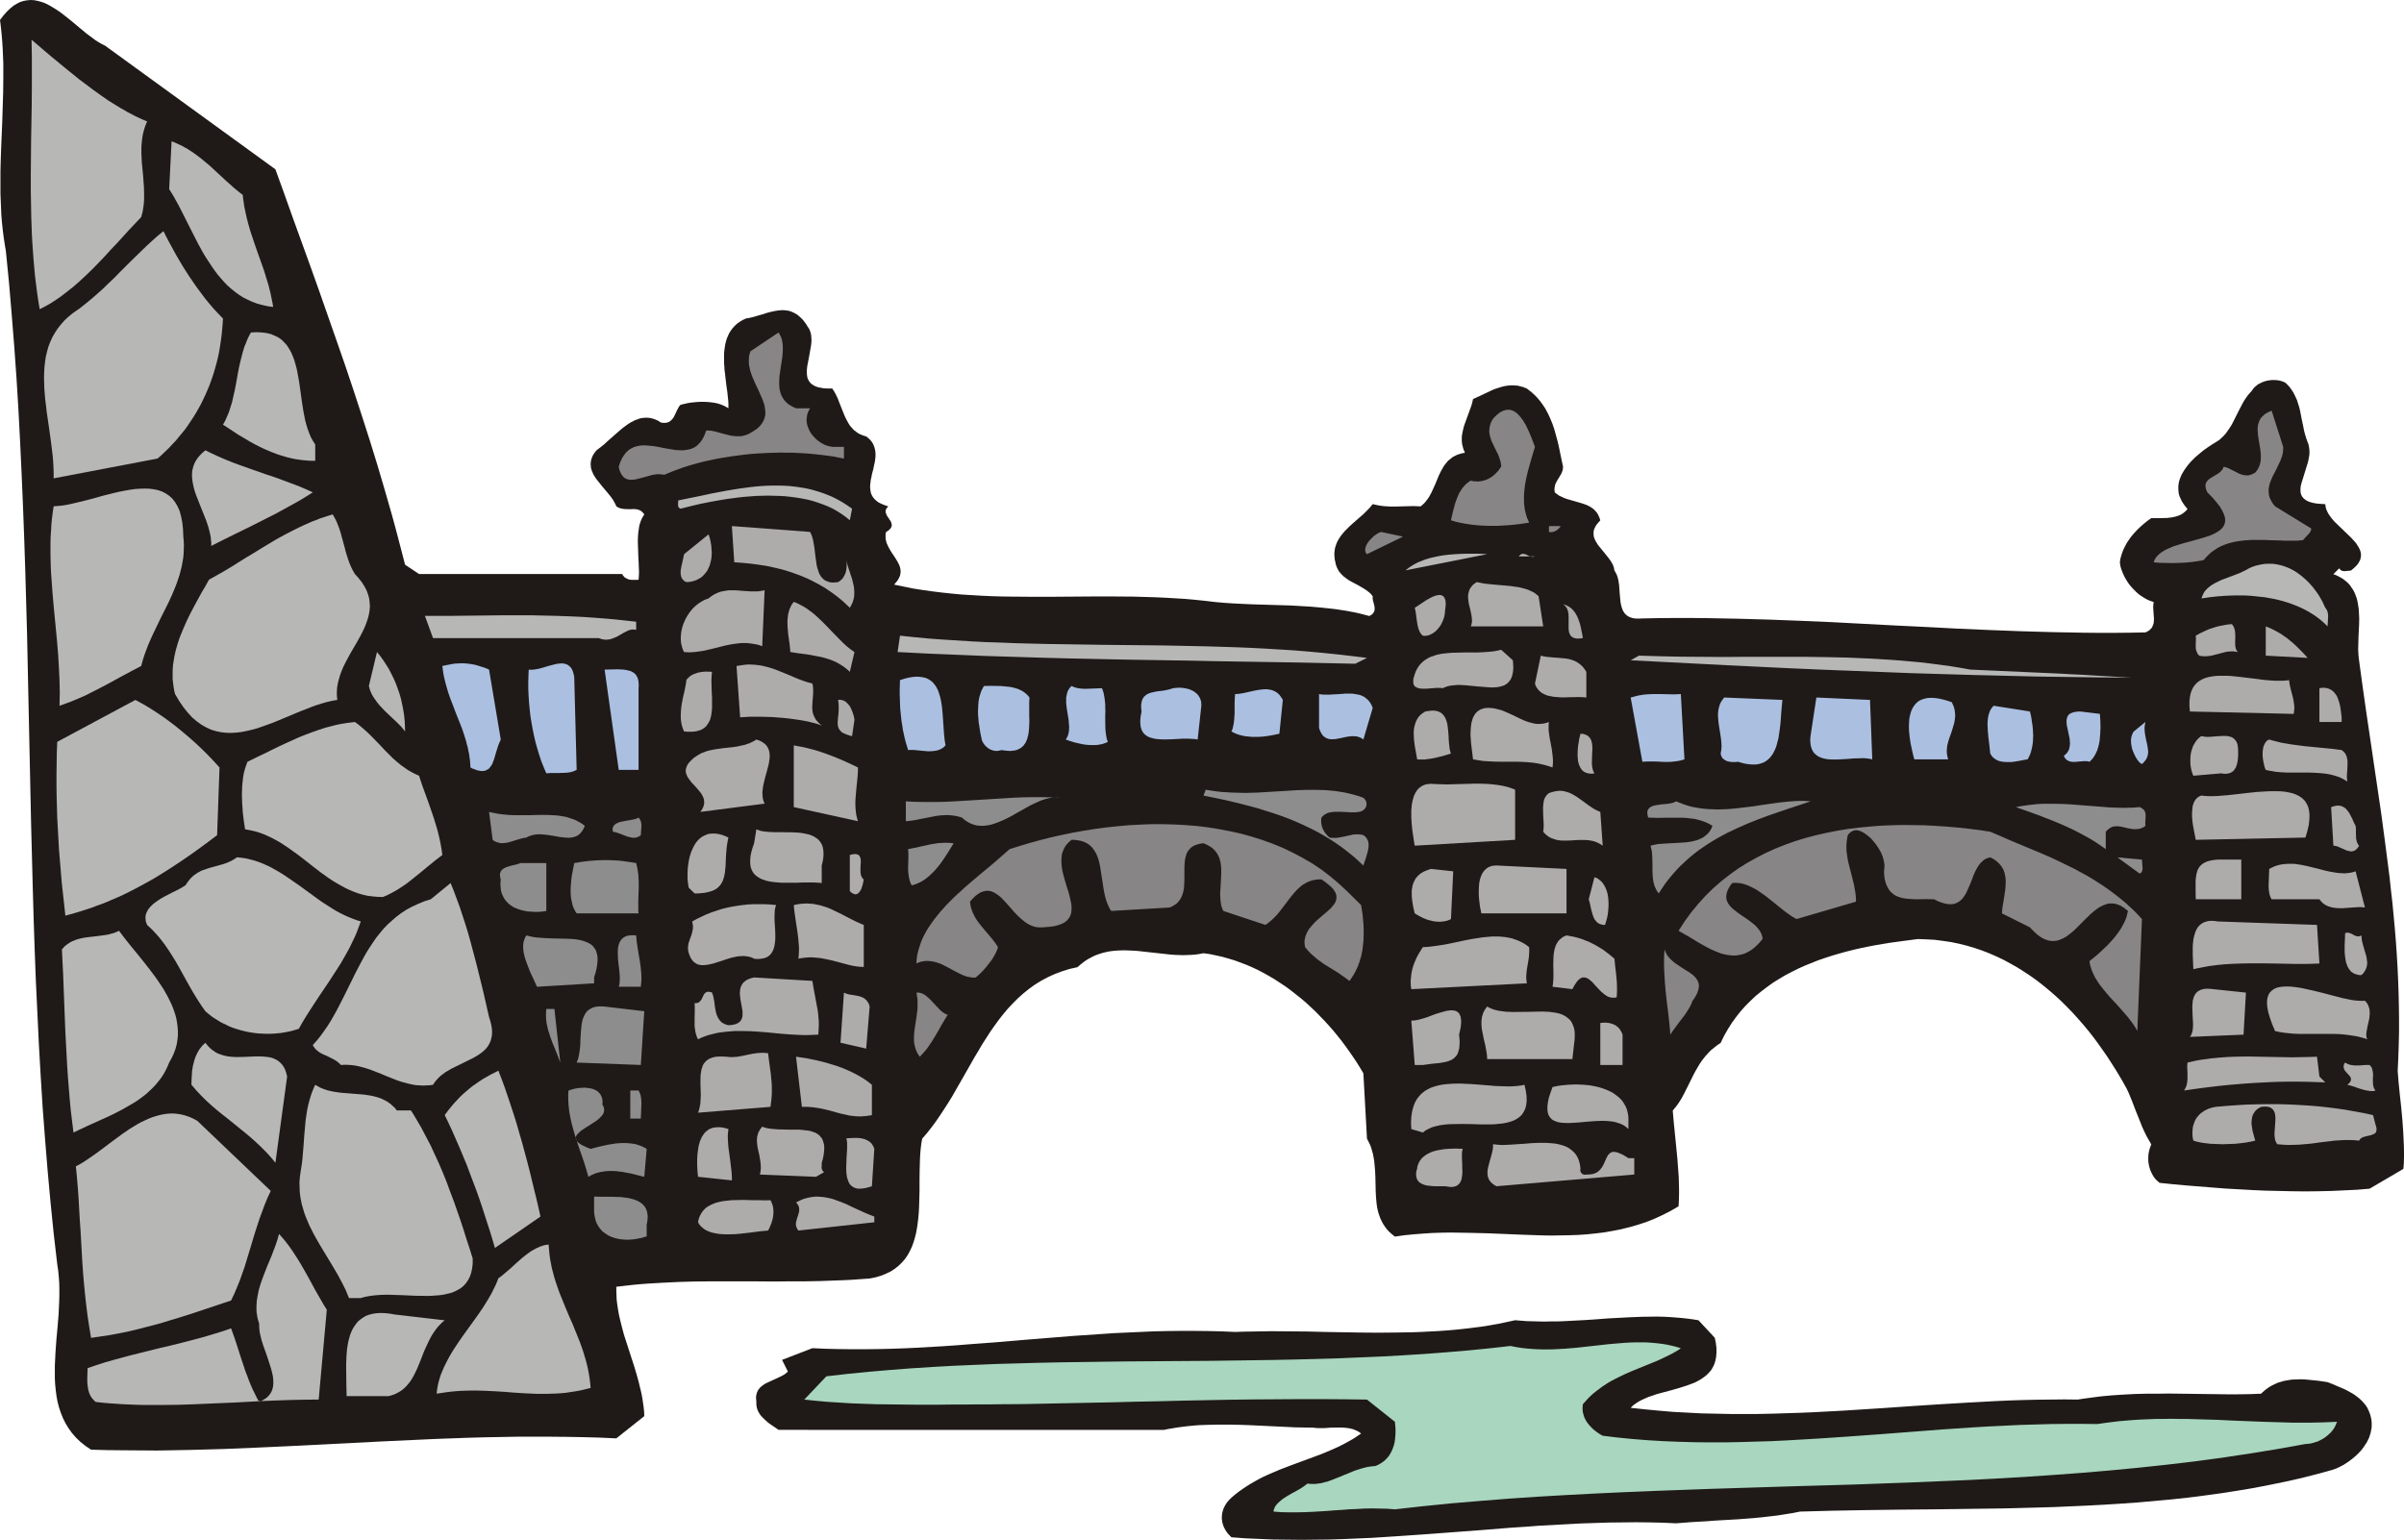 <svg xmlns="http://www.w3.org/2000/svg" width="3.529in" height="2.261in" fill-rule="evenodd" stroke-linecap="round" preserveAspectRatio="none" viewBox="0 0 16000 10258"><style>.brush1{fill:#1f1a17}.pen1{stroke:none}.brush2{fill:#b7b7b6}.brush3{fill:#878585}.brush4{fill:#adacab}.brush5{fill:#abbfe1}.brush6{fill:#8e8d8d}</style><path d="m699 304 1134 824 59 163 58 163 59 163 59 163 58 163 57 163 57 163 57 164 55 164 54 165 53 165 51 165 49 166 48 167 23 84 22 84 22 84 22 85 93 62h1352l4 8 6 7 5 6 6 4 7 4 6 3 7 3 7 2 15 2h31l15-1 2-24 1-26-1-27-1-29-3-59-2-61-1-30 1-29 2-29 4-27 2-14 3-13 4-12 4-12 5-11 5-11 7-11 6-10-4-6-5-5-4-5-5-4-10-7-11-4-10-3-12-1-11-1-12 1h-25l-25-1-13-2-13-3-13-5-13-8-5-12-6-11-6-11-7-12-16-22-18-22-37-44-35-44-8-11-7-11-7-11-5-12-5-11-4-12-3-12-1-12-1-12 1-12 2-13 4-13 5-13 7-13 9-13 11-14 25-19 25-20 24-22 26-23 25-22 25-22 26-22 26-19 13-9 13-8 14-7 13-7 14-5 13-5 14-4 14-2 14-1h15l14 1 14 3 15 4 15 6 15 7 15 10 9 2 8 1h14l7-1 6-1 5-2 6-2 9-6 9-8 7-8 7-10 11-22 10-22 6-11 5-10 6-9 7-8 16-4 17-4 18-4 20-3 20-2 22-2 22-1h22l22 1 22 2 22 3 21 4 20 6 20 8 9 4 9 5 9 5 8 5v-32l-1-18-2-18-4-39-6-41-5-42-5-44-3-22-1-22-2-22v-65l2-21 3-21 3-20 5-20 6-19 8-19 8-17 11-17 12-16 14-15 15-14 17-12 20-12 21-10 28-5 28-7 27-8 28-8 27-9 27-7 27-6 26-4 13-1 13-1 13 1 13 1 12 2 13 3 12 5 12 5 12 7 12 7 12 10 12 11 12 12 11 14 11 15 11 18 9 13 6 14 5 15 3 16 1 16 1 16-1 17-2 17-12 69-13 68-2 16-1 15v15l1 14 2 14 4 13 6 11 7 11 10 10 12 8 14 8 17 6 19 4 23 4 25 1h29l14 21 12 23 11 23 9 24 19 48 19 47 11 22 12 22 6 10 7 10 8 9 8 9 8 9 10 7 10 8 10 7 12 6 12 5 13 5 15 4 16 13 13 13 11 14 8 15 6 15 4 15 3 16 1 17v16l-2 17-2 17-4 17-7 34-9 34-3 17-4 17-2 16-2 16-1 16 1 15 2 15 3 14 6 14 8 13 10 12 12 11 15 11 18 9 22 9 24 8-6 6-4 6-4 5-2 6-1 5-1 6v5l2 5 4 11 5 10 7 10 7 11 7 10 5 10 2 5 1 5 1 6v5l-1 5-2 5-2 6-4 5-6 6-6 6-8 5-9 6-3 13v25l1 12 3 11 3 12 5 11 5 11 11 21 13 21 14 21 13 20 12 20 10 20 4 10 3 10 2 11 1 10v11l-2 10-2 11-5 11-6 12-7 11-10 12-11 13 63 13 63 13 64 10 64 9 65 8 65 7 65 6 66 4 66 4 67 3 66 2 67 1 135 1h135l136-1 136-1h136l136 1 68 2 68 2 68 3 68 4 68 4 67 6 67 7 68 8 56 5 59 4 61 3 63 3 65 2 66 2 66 2 68 2 67 4 67 4 67 6 67 7 33 4 32 5 33 5 32 6 31 6 31 7 31 8 30 8 12-6 9-7 6-7 5-8 3-8 1-9v-9l-1-9-4-18-5-18-2-9-1-8v-16l-6-7-6-8-8-7-7-6-17-13-17-11-38-22-40-21-19-11-18-12-8-7-9-6-8-8-7-7-7-8-7-8-6-9-5-10-5-10-4-11-4-11-2-12-4-17-2-17-1-16v-15l2-15 2-14 4-14 5-14 5-13 7-13 7-12 8-12 9-12 9-11 10-12 11-11 21-21 23-21 24-21 24-21 23-20 22-22 11-11 10-11 9-11 9-11 22 5 20 4 20 3 19 2 18 1 18 1h37l37-1 39-1 42-1 47 2 12-10 11-10 10-11 9-12 9-12 8-13 7-13 7-13 25-55 23-56 13-27 14-25 7-12 9-12 9-11 9-11 11-9 11-9 12-9 14-7 14-7 16-5 17-5 18-3-5-12-5-12-3-11-3-12-3-11-1-11-1-12v-22l1-12 2-11 2-11 5-23 6-22 16-44 16-44 8-22 8-22 6-22 5-22 42-19 42-20 21-10 21-10 22-9 22-7 23-7 22-5 12-2 11-1 12-1h23l12 1 12 1 12 3 12 3 12 3 12 5 13 5 15 12 15 11 14 13 14 13 12 13 12 14 11 14 11 15 10 15 10 15 8 16 9 16 15 33 14 34 12 35 10 36 10 36 9 36 15 73 15 71-1 12-2 12-4 11-4 10-11 19-11 18-6 10-5 9-5 10-4 10-2 11-2 12v13l2 14 9 7 10 7 9 7 11 5 21 10 22 8 45 13 45 13 22 7 21 8 10 5 10 5 9 6 9 6 8 7 8 8 7 8 7 9 6 11 5 11 5 12 4 13-12 13-10 12-8 11-6 12-5 11-3 11-1 11v11l1 10 2 11 4 10 4 10 6 10 6 10 6 10 8 10 32 39 32 40 7 10 7 10 6 10 6 10 4 10 4 11 2 11 2 10 6 10 6 11 5 11 4 12 3 12 3 13 2 14 2 13 4 56 5 54 2 13 3 13 3 12 4 11 4 11 6 10 6 9 8 8 9 8 10 6 11 5 13 4 14 3 16 1h18l19-1 107-2 106-1h107l106 1 106 2 105 2 105 3 106 3 209 8 209 9 209 11 208 11 208 10 207 11 208 9 208 8 104 3 104 3 104 2 104 2 105 1h104l105-1 104-2 9-4 7-4 7-4 6-5 5-5 5-5 4-5 3-6 5-12 4-12 1-14 1-13-2-28-2-29-1-15v-14l1-13 2-14-20-7-20-8-20-11-19-12-19-13-17-15-17-17-16-17-15-18-13-19-12-20-11-21-9-21-8-21-6-22-3-22 3-23 6-22 7-22 9-22 10-20 11-21 13-19 13-19 15-18 16-18 16-17 17-16 18-16 18-15 18-14 19-13h67l18-1h17l17-2 16-2 16-3 16-4 15-5 14-6 13-8 12-9 5-5 6-5 5-6 4-6-15-17-12-17-11-17-8-17-7-16-5-17-2-17-1-16v-16l2-17 3-16 5-16 6-15 7-16 9-15 9-15 10-14 11-15 11-13 12-14 13-13 13-13 14-12 14-12 28-23 28-20 27-18 26-16 11-7 11-7 10-8 9-9 10-9 8-9 9-10 7-10 15-21 14-22 13-24 12-24 24-48 25-48 13-23 15-22 8-11 8-10 9-10 9-10 9-13 9-11 12-10 12-10 14-7 14-7 16-6 15-4 17-3 16-2h16l16 1 16 2 16 4 14 5 14 7 10 10 10 10 9 11 8 11 8 12 7 11 6 12 6 12 11 24 8 25 8 25 6 26 10 52 11 52 5 26 7 26 8 26 9 25 6 16 3 16 2 17 1 17-1 17-3 18-3 17-4 17-21 68-20 64-4 15-3 14-1 14v13l1 12 3 12 5 11 7 10 9 9 11 8 14 8 17 6 19 5 23 4 26 2 30 2 2 15 3 15 6 14 7 15 9 14 10 14 11 14 12 14 55 53 55 53 12 13 12 13 11 13 9 14 8 13 7 13 5 14 3 13 1 14-2 14-3 14-7 14-9 15-12 14-16 15-18 15-20 2-22 2h-5l-6-1-5-1-5-2-4-2-4-4-4-4-3-5-39 39 23 9 21 11 19 11 17 13 15 13 14 15 11 16 11 16 9 17 7 17 7 19 5 18 4 20 3 20 3 20 1 20 2 42-1 42-2 42-2 41-1 41-1 39 1 19 1 19 2 17 2 18 23 169 24 169 25 169 25 170 25 170 25 170 23 171 22 170 11 86 9 85 10 86 8 85 8 86 7 86 6 86 5 86 4 86 3 86 2 86 1 86v87l-2 86-3 87-4 86 6 76 8 80 9 83 8 85 3 42 3 43 2 42 2 42 1 41v41l-1 40-3 38-225 132-84 7-84 4-86 4-87 2-87 1-88-1-89-2-88-2-89-4-89-5-89-5-89-7-88-7-88-7-87-8-86-9-14-12-13-13-11-14-9-15-8-16-7-16-5-16-4-17-3-17-1-18v-17l1-18 3-17 4-17 6-17 6-16-16-28-16-28-14-29-13-28-23-58-23-57-22-58-23-56-13-28-15-27-15-27-16-27-27-45-28-44-29-45-30-43-31-44-31-42-33-42-34-41-35-40-36-40-37-38-38-38-39-36-40-35-40-33-42-33-43-31-44-29-44-28-46-26-46-25-48-23-48-21-49-19-50-17-51-15-52-13-53-11-54-8-55-7-55-3-57-2-92 12-95 13-48 8-48 8-47 9-48 10-48 11-48 12-47 13-48 14-46 15-47 16-45 18-45 18-44 20-44 22-42 22-42 25-40 25-39 28-38 29-37 30-35 33-34 34-32 36-30 38-29 40-27 43-25 44-22 46-17 11-16 12-15 12-15 12-13 13-12 13-12 13-11 14-11 14-10 14-9 14-9 15-17 29-16 30-30 61-30 60-16 30-18 29-10 14-10 14-11 13-11 14 7 79 8 80 8 81 8 81 3 40 3 41 3 40 1 39 1 40v39l-1 38-2 39-53 31-53 27-54 25-55 22-55 18-56 16-56 14-56 11-57 10-58 7-58 6-58 4-59 2-59 1-60 1-59-1-121-4-121-5-122-5-123-3-62-1-62-1-61 1-62 2-62 4-62 5-62 6-62 9-19-15-18-16-15-16-13-17-12-18-10-18-9-19-7-19-7-20-5-20-4-21-3-21-2-21-2-22-1-21-1-22-1-45-1-44-2-45-4-44-2-22-4-22-4-22-6-21-6-21-8-21-10-20-10-20-24-435-22-37-23-37-24-36-25-36-25-35-26-35-27-34-28-34-28-32-30-33-30-31-30-31-32-30-31-29-33-28-34-27-34-27-34-25-36-24-35-23-37-22-37-21-38-20-38-18-39-17-40-15-40-15-40-12-42-12-41-9-42-9-43-6-27 5-27 4-28 2-27 1-27 1-28-1-27-1-28-2-55-6-54-6-55-6-54-6-27-2-27-1-26-1h-27l-26 1-26 2-26 3-25 5-25 6-25 8-25 9-24 12-24 13-23 15-23 18-23 20-54 12-50 16-48 18-46 21-43 23-42 26-39 28-37 30-36 32-34 34-33 35-31 37-30 38-29 40-28 40-27 42-27 42-25 43-26 43-25 44-50 88-50 87-25 44-26 42-27 42-27 41-28 41-29 39-30 38-31 36-6 32-4 33-3 33-2 35-2 70-1 73v73l-2 72-1 36-2 36-3 35-4 34-5 34-6 33-8 32-9 30-11 30-13 28-15 27-17 25-20 23-22 22-25 20-27 18-31 15-34 14-37 11-40 8-56 4-55 4-56 3-54 2-109 4-107 2h-107l-105 1-105-1h-310l-104 1-103 3-103 5-103 6-52 4-52 5-53 6-52 6v27l1 28 1 27 3 27 4 27 4 26 5 27 6 26 13 53 14 52 17 53 17 52 17 53 17 52 16 54 15 54 6 27 7 27 6 28 5 28 4 28 4 28 3 29 1 29-186 148-111-5-110-3-110-2-110-1h-219l-109 2-109 2-109 3-109 4-109 4-109 5-217 10-217 11-217 11-217 11-218 10-218 9-109 3-109 3-110 2-109 2H827l-110-1-111-3-37-25-34-27-30-29-26-30-23-32-20-33-17-34-14-35-12-36-10-38-7-38-5-39-4-40-2-40v-83l2-42 2-43 3-42 3-43 8-87 7-86 2-43 2-43 1-42v-42l-1-42-3-41-4-40-6-40-24-208-21-208-19-208-17-209-16-209-13-209-12-209-10-210-10-210-8-210-7-210-6-211-11-422-9-422-9-423-9-424-6-212-6-212-7-212-8-213-9-212-10-213-11-212-13-213-15-212-17-213-18-213-21-212-8-48-7-47-6-48-5-47-4-48-2-48-2-48-2-48v-144l1-48 3-96 4-97 4-96 3-97 3-96 1-97v-97l-2-48-2-48-3-48-4-48-5-49-6-48 23-30 22-25 23-22 22-18 23-14 22-11 23-7 22-4 23-2 22 1 22 4 23 6 22 7 22 10 22 12 22 13 22 14 22 15 22 17 22 17 43 35 43 36 42 35 43 32 20 15 21 13 21 12 20 10z" class="pen1 brush1"/><path d="m979 809-8 19-7 19-6 20-5 19-4 19-3 20-2 20-2 19-1 20v40l1 20 2 40 4 41 4 40 3 41 3 40 1 41v40l-1 20-2 20-3 20-3 20-5 20-5 19-81 86-80 88-41 43-40 44-40 42-41 42-42 41-42 39-42 37-44 35-22 17-22 17-22 15-23 15-23 15-23 13-24 13-24 12-9-55-8-55-7-55-7-56-5-56-5-56-4-56-4-56-3-57-2-57-2-56-1-57-2-114v-114l1-114 1-114 2-113 2-113 1-111V374l-2-109 44 37 44 38 45 38 46 38 46 38 47 38 47 38 48 36 48 36 49 35 49 34 50 31 26 16 25 14 25 15 26 13 26 14 26 12 26 12 26 11zm637 490 2 24 4 25 3 24 5 24 10 47 12 47 13 46 15 45 15 45 16 46 16 45 16 45 16 46 14 46 14 46 12 47 5 24 5 25 5 24 4 25-37-5-35-8-34-9-32-12-31-14-30-15-28-18-26-19-26-21-25-22-23-24-22-25-22-26-20-27-20-29-19-29-19-29-18-30-17-31-17-31-32-63-32-63-31-62-31-61-16-29-16-29-16-27-17-27 16-319 18 7 18 8 17 8 17 8 16 9 17 9 15 10 16 10 31 22 29 22 29 24 29 24 55 51 55 51 27 24 28 25 28 23 29 23zm-528 241 19 38 20 38 21 38 21 39 22 38 23 39 24 38 24 37 26 38 25 36 27 36 27 36 28 34 29 34 30 32 30 31-2 34-3 34-3 34-4 33-5 33-5 33-6 33-7 32-8 32-9 32-9 31-10 31-11 31-11 30-13 30-13 30-14 29-14 29-16 29-16 28-17 28-18 27-18 27-19 27-21 26-21 25-21 26-23 24-23 25-24 23-25 24-26 23-692 132v-36l-1-37-2-36-3-38-9-75-10-75-11-76-11-76-4-38-5-37-3-38-3-37-1-36-1-36 1-36 2-35 4-35 5-34 8-33 9-33 12-31 14-31 17-30 19-29 22-28 24-27 28-26 31-25 41-28 39-31 39-32 38-33 38-34 37-36 37-35 36-37 73-73 73-71 36-35 37-34 37-33 38-31zm1010 1421v109h-23l-22-1-22-2-21-2-22-3-21-3-20-4-21-5-20-5-20-6-20-6-19-6-39-15-38-16-37-17-37-19-36-20-35-21-36-21-35-23-35-23-35-23 10-17 9-18 8-19 8-18 7-19 6-19 6-19 6-19 9-39 9-40 8-40 7-40 7-40 8-40 9-39 10-39 5-19 6-20 6-19 8-18 7-19 8-18 9-18 10-18 39-2 35 2 31 4 29 7 26 11 24 12 21 15 18 18 17 19 14 22 13 23 11 25 10 26 8 28 8 29 6 29 11 62 9 64 9 65 10 64 6 31 6 31 8 30 9 29 10 27 11 27 14 25 15 23z" class="pen1 brush2"/><path d="M5298 2720h94l-7 11-6 12-4 11-3 11-2 12-1 11-1 11 1 12 2 11 2 11 4 11 4 11 5 10 5 11 6 10 7 9 8 10 8 8 8 9 9 8 9 7 10 7 10 7 10 5 10 6 11 4 11 4 11 3 11 2 11 2h76v78l-35-7-36-7-37-5-37-5-38-4-38-4-39-3-38-2-40-2h-39l-40-1-39 1-40 1-40 2-40 2-40 3-39 4-40 5-39 5-39 6-38 6-39 7-37 8-37 8-37 9-36 10-35 10-35 11-33 12-33 12-32 13-31 13-11-2-12-1-11-1h-11l-12 1-11 2-12 2-11 3-46 13-44 11-11 3-10 1-10 1h-19l-8-2-9-2-8-4-8-4-7-6-7-8-6-9-6-10-5-12-5-14-3-16 10-30 12-26 13-21 14-18 16-15 17-11 18-9 19-6 20-4 20-2h21l22 2 22 2 22 3 22 4 23 5 45 8 44 7 22 1 21 1 20-2 20-3 19-5 18-8 17-10 15-14 15-17 13-20 12-25 10-28h15l16 1 17 3 17 4 36 10 38 10 20 5 19 3 20 2h30l9-1 10-2 10-3 10-3 9-3 10-5 9-5 23-14 19-13 16-14 13-15 10-15 8-15 5-15 4-16 1-16-1-16-2-17-3-17-5-17-6-17-7-17-8-18-16-36-17-36-8-18-8-18-8-19-6-18-6-18-4-19-4-18-1-19v-18l1-19 4-18 6-18 187-125 8 14 7 14 6 15 3 15 3 17 1 16v34l-3 36-5 36-6 37-5 36-3 19-1 18-1 17v18l1 17 1 16 4 16 4 16 6 15 8 14 9 14 12 13 13 12 16 11 18 10 20 9zm4918 257-18 60-18 62-9 33-8 32-7 33-6 32-4 33-3 33v48l1 16 2 16 2 16 3 15 4 16 4 15 5 15 7 15 6 15-34 5-35 5-35 4-34 3-34 2-33 2h-67l-32-1-32-2-32-3-31-4-31-5-31-6-30-7-29-9 8-36 9-37 5-18 5-19 6-18 7-18 7-18 8-17 10-16 10-16 12-14 13-14 8-6 7-6 8-6 9-5 17 4 17 1 16 1 15-2 15-3 15-4 13-5 13-6 13-8 12-8 11-9 10-10 10-10 9-11 8-12 8-11v-10l-2-10-1-10-3-10-6-19-7-19-19-38-18-38-9-19-6-19-3-10-2-10-2-10-1-10v-10l1-10 1-11 3-11 3-11 4-11 6-11 7-12 14-15 14-13 13-11 14-8 12-6 13-4 12-3h11l12 1 10 3 11 4 10 6 10 7 9 8 9 10 9 10 8 11 9 11 7 13 8 12 13 27 13 27 21 52 17 45zm4980 0v13l-1 13-1 13-3 12-3 13-5 12-4 13-6 12-23 49-25 48-5 12-5 12-5 12-4 12-3 12-2 12-2 13v12l1 12 1 13 3 12 5 13 6 12 7 13 9 13 11 13 241 148-1 5-1 6-2 5-3 6-7 10-8 9-18 19-15 17-19 2-20 2h-83l-44-2-45-1-46-2h-90l-23 2-22 1-22 3-22 3-22 4-21 5-21 6-20 7-20 8-19 9-18 11-18 12-18 13-16 15-16 16-15 18-20 5-20 3-20 3-22 3-44 4-44 2-44 1-43-1-40-1-37-3 7-19 11-17 14-15 17-14 19-12 21-11 23-10 24-10 26-8 26-8 27-8 28-7 53-15 51-15 24-8 22-9 20-10 18-11 15-11 13-14 9-14 6-16 2-18-2-20-7-21-11-24-16-27-22-28-27-32-34-34-4-10-4-9-2-9-2-8v-14l1-6 2-6 2-5 4-5 3-5 5-5 9-8 11-7 25-15 24-15 12-9 9-10 5-5 3-7 3-6 3-7 13 4 13 4 13 6 12 6 26 13 25 13 13 5 13 4 13 2 13 1h7l6-1 7-2 7-2 7-2 7-4 7-3 8-5 10-12 8-12 6-13 6-13 3-14 3-14 1-14v-29l-1-14-2-15-2-15-5-29-5-30-4-28-2-28v-14l1-13 2-13 4-12 4-12 6-12 8-11 10-10 11-10 13-9 16-8 18-8 77 241z" class="pen1 brush3"/><path d="m2082 3280-41 26-41 25-42 24-42 23-84 46-85 43-85 43-86 42-85 42-85 43v-21l-2-21-2-21-5-22-5-21-6-22-7-21-7-21-34-85-33-84-7-20-6-20-5-21-4-20-3-19-2-20v-19l1-19 4-19 5-18 7-18 10-18 11-17 15-17 17-17 19-16 43 21 43 20 44 19 44 18 45 17 45 16 45 16 46 16 45 16 46 15 45 16 46 17 45 17 45 17 44 19 44 20zm3589 109-15 77-27-22-28-20-30-19-30-17-32-15-33-13-34-12-34-11-36-9-36-7-36-6-38-5-37-4-38-2-38-1-39-1-39 1-38 1-39 3-39 3-38 4-38 5-38 5-37 6-74 13-70 14-67 16-64 16-4-2-3-2-3-2-2-3-3-6-1-7v-16l1-17 73-15 74-15 74-16 74-14 38-7 37-6 37-6 38-5 37-5 37-4 37-3 37-2 37-1h37l36 1 37 2 36 4 36 5 36 6 36 8 35 10 35 11 35 13 34 14 34 17 34 19 33 21 33 23zm-4451 186 3 30 1 29-1 29-1 28-3 29-5 28-5 27-7 28-7 27-9 27-9 27-10 26-22 53-24 52-26 52-26 52-25 52-25 52-12 26-12 27-11 26-10 27-10 27-9 27-8 27-7 27-69 36-67 36-67 37-66 35-33 17-34 17-33 17-34 15-35 15-34 14-36 13-36 13 1-43 1-43-1-43-1-43-4-85-5-84-7-85-8-84-8-83-8-83-7-83-6-83-3-41-2-41-1-41-1-41v-81l1-40 3-41 2-40 4-41 5-40 6-40 29-2 30-3 31-5 32-7 68-16 70-18 71-20 72-18 35-8 36-7 34-6 34-5 33-2 32-1 31 1 30 4 28 6 26 9 25 13 22 15 21 19 18 23 16 27 14 31 10 36 8 40 5 46 2 50zm1142 249 25 28 22 28 17 27 14 27 10 27 7 26 3 26 2 26-2 26-4 25-6 25-8 25-9 25-11 25-12 25-13 25-28 50-30 51-14 25-14 26-13 25-13 26-11 26-10 27-8 27-7 27-5 28-2 27v29l3 29-34 6-35 8-35 10-35 11-36 13-35 14-36 14-36 15-72 30-72 30-36 13-36 13-35 12-36 10-35 8-35 7-35 4-34 2-34-1-33-4-33-7-33-10-32-15-32-18-30-22-31-26-29-32-29-36-28-41-28-47-6-25-4-25-3-24-3-25v-49l1-25 2-25 4-24 4-25 5-24 6-25 7-24 7-24 8-24 9-24 20-48 21-48 23-47 24-46 25-46 25-46 26-44 25-45 50-28 51-29 50-30 49-31 50-31 50-30 50-31 50-30 50-30 51-28 52-27 52-26 26-12 27-12 27-12 27-10 27-11 28-9 28-9 28-9 14 24 12 24 10 25 9 24 8 25 7 26 7 25 7 26 7 25 6 25 8 26 8 25 9 25 10 24 12 24 14 24z" class="pen1 brush2"/><path d="m5392 3544 5 11 5 11 4 12 4 13 5 27 5 28 7 60 8 57 3 14 4 13 4 13 4 12 5 11 6 10 7 10 8 8 8 8 10 6 11 5 12 4 13 3 15 1 16-1 17-2 10-6 8-7 8-7 7-8 5-9 5-9 4-9 4-10 2-10 2-10 1-10 1-11v-21l-2-21 4 21 6 20 6 20 7 20 6 20 7 19 5 20 5 20 4 19 2 20 1 20-1 20-1 10-2 10-3 10-3 10-4 10-5 10-5 10-6 10-20-19-20-19-21-18-21-17-21-16-21-15-22-15-22-15-23-13-23-13-23-12-23-12-23-11-24-10-24-10-25-9-24-9-25-8-25-8-25-7-25-6-26-6-26-6-25-5-53-8-52-7-54-5-53-4-16-241 521 39z" class="pen1 brush4"/><path d="m10387 3505-4 7-6 7-8 7-9 7-5 3-6 3-6 3-6 1-7 2h-13l-8-1v-39h78zm-1289 187-4-4-3-4-2-4-1-5-1-5-1-4v-5l1-6 2-10 4-11 6-11 7-11 8-11 10-10 10-10 10-10 12-8 11-8 12-6 12-5 147 31-240 117z" class="pen1 brush3"/><path d="m4568 3878-6-3-6-3-5-4-4-4-4-5-3-4-3-5-2-5-3-11-2-12v-13l1-13 5-26 6-27 6-27 5-24 163-132 8 25 6 26 4 26 2 27 1 13v13l-1 13-1 13-2 13-3 12-3 13-3 11-5 12-5 11-5 11-7 10-7 9-8 9-8 9-9 8-10 7-11 6-11 6-13 5-13 4-14 3-14 2-16 1z" class="pen1 brush4"/><path d="m9354 3800 13-10 13-10 14-9 14-9 15-8 15-8 16-6 17-7 16-6 17-5 17-5 18-4 36-8 36-6 37-4 37-3 37-2 37-1h72l34 1 33 2-544 108zm862-93h-109l8-7 6-6 7-3 6-1h6l7 1 6 2 6 2 13 7 13 5 7 2 8 1 8-1 8-2zm5260 342 5 6 4 7 4 7 2 7 2 8 1 8 1 8v8l-2 34-2 31-19-19-20-18-21-17-22-16-23-15-23-14-24-13-25-12-25-11-25-10-27-10-26-8-27-8-27-7-28-6-28-5-28-5-29-3-28-3-29-3-28-2-29-1h-57l-28 1-29 1-28 2-28 2-54 6-54 8 4-11 4-11 5-10 5-10 7-9 7-8 8-8 8-7 9-7 9-7 10-6 10-6 22-11 22-11 48-18 50-19 24-9 23-11 23-11 21-12 21-9 21-7 21-5 20-4 20-3 20-1h20l20 1 19 3 19 4 19 5 18 6 18 7 18 8 17 9 17 10 16 11 16 12 15 12 15 13 15 14 14 14 13 15 13 15 12 16 12 16 11 16 10 17 10 17 9 17 8 18 8 17z" class="pen1 brush2"/><path d="m10240 3971 31 202h-482l3-8 2-8 2-9 1-9-1-18-2-19-8-39-10-40-3-20-2-20v-19l2-10 2-9 3-9 3-9 5-9 6-8 7-9 8-8 10-7 11-8 25 5 27 5 27 3 29 3 58 5 57 5 28 4 28 4 26 6 25 7 12 4 11 5 11 5 11 5 10 6 9 7 9 7 9 7zm-5151-39-16 373-17-6-17-5-17-3-17-3-17-2-16-2h-33l-16 1-16 2-16 2-15 2-32 6-31 7-63 16-64 15-32 5-33 4-17 1-17 1-17-1-17-1-6-11-4-11-4-12-3-13-3-12-1-13-1-13v-13l1-14 1-13 2-13 3-14 3-13 4-13 5-14 6-13 5-12 7-13 7-12 8-12 8-12 9-11 9-11 10-10 11-10 11-9 11-8 12-8 12-7 13-7 13-5 14-5 11-9 11-8 11-7 11-6 11-5 12-5 11-4 12-3 11-2 12-2 11-2 12-1h47l48 4 47 3h48l12-1 11-2 12-2 12-3zm4529 133-1 14-2 16-3 15-5 15-6 15-7 15-8 14-10 13-10 12-11 11-13 10-13 8-6 3-7 3-7 3-8 2-7 1-8 1h-8l-8-1-8-7-7-9-6-10-5-11-4-12-3-12-3-13-2-13-4-26-3-26-4-25-5-22 28-18 34-23 19-12 18-10 19-10 18-7 9-2 8-2 8-1h7l7 1 6 2 6 3 5 5 5 6 3 7 3 8 2 11 1 11v14l-2 15-2 18zm-3931 279-31 132-10-10-11-9-11-9-11-8-11-7-11-7-12-7-11-6-24-11-24-9-25-8-26-7-25-5-26-5-26-5-27-4-53-7-52-8-1-17-2-18-2-19-3-21-6-43-4-46-1-23v-23l2-22 3-22 3-11 3-11 3-10 5-10 4-10 6-10 6-9 7-9 16 6 15 7 15 8 15 8 14 8 14 9 13 10 13 9 26 21 25 23 24 23 24 24 46 48 46 47 23 23 24 22 25 20 26 18zm4848-93-15 2-14 1h-12l-10-2-9-2-8-4-6-4-6-5-4-7-4-7-3-7-2-8-2-18v-82l-1-20-2-9-2-10-3-8-4-9-5-7-5-7-7-7-8-5 9 2 9 3 8 4 8 4 7 4 7 5 7 5 6 6 11 12 10 14 8 14 8 16 6 16 6 17 5 18 4 17 7 35 6 33z" class="pen1 brush4"/><path d="M4234 4142v55l-7-2-7-1h-14l-7 1-7 2-7 2-7 3-28 14-29 17-14 8-16 7-15 6-17 5-8 1-9 1-9 1-9-1-9-1-10-2-9-3-11-4H2882l-54-148h181l88-1 88-1 87-1 87-1h172l86 2 86 2 87 3 87 4 88 6 88 7 90 9 91 10z" class="pen1 brush2"/><path d="m14854 4158 8 10 6 11 4 12 3 12 1 13 1 12v26l-1 25 1 24 2 11 3 11 5 10 6 9-17-3-17-2-16 1-16 1-16 3-15 4-16 4-15 4-15 4-16 4-15 4-16 2-16 2h-16l-17-1-17-3-7-8-5-8-4-8-3-8-2-8-2-9v-35l1-17v-16l-1-16 29-16 29-14 29-13 30-10 30-9 31-6 31-6 31-3zm505 225-279-15v-195l22 9 22 10 21 11 20 11 19 11 18 13 18 12 17 14 16 13 16 14 16 15 15 15 30 30 29 32z" class="pen1 brush4"/><path d="m9098 4383-78 39-182-4-184-4-185-3-187-3-189-3-190-4-191-3-192-3-192-4-193-4-194-5-194-6-193-6-194-8-193-8-193-10 16-109 95 10 95 9 95 7 96 6 96 6 97 5 96 3 97 4 195 5 195 3 195 3 196 2 196 2 196 4 98 2 98 3 98 3 97 4 98 5 97 6 98 6 97 8 97 9 97 10 96 11 97 12z" class="pen1 brush2"/><path d="m10069 4399 2 28 1 25-2 23-4 20-5 17-7 15-9 12-10 11-12 9-12 7-15 5-15 4-16 3-17 1-18 1-19-1-79-6-82-8-21-1-20-1-19 1-19 2-18 2-18 4-17 6-16 7-14-2h-33l-19 2-19 1-19 2h-35l-9-1-7-1-8-2-6-2-6-3-6-3-5-4-4-5-3-6-2-7-1-8v-18l2-11 4-12 4-13 7-20 9-17 10-16 11-14 13-13 13-11 15-10 15-9 16-7 18-6 18-6 18-4 20-4 20-2 20-2 21-2 86-2h86l43-2 41-3 19-2 20-3 18-4 18-4 78 70z" class="pen1 brush4"/><path d="m2696 4873-12-15-13-16-16-16-16-16-37-35-38-36-19-20-18-19-17-21-15-21-7-10-7-11-6-11-5-11-5-11-4-11-3-12-3-11 54-226 22 27 20 28 19 29 18 29 16 31 16 32 14 32 12 33 12 34 10 34 8 36 7 35 6 37 4 37 2 37 1 38z" class="pen1 brush2"/><path d="M10558 4476v171l-20-2-22-1h-24l-25 1h-25l-26 1h-26l-26-2-25-2-24-5-12-2-11-4-10-4-10-5-10-5-8-7-9-7-7-8-7-9-6-9-5-11-4-12 39-186 19 5 20 3 21 2 20 2 42 3 41 4 20 3 20 5 10 4 9 3 9 4 9 5 9 6 9 6 8 7 8 7 8 9 7 9 7 10 7 11z" class="pen1 brush4"/><path d="m13114 4461 67 3 67 3 67 3 67 3 67 3 67 3 67 3 67 3 67 3 67 4 67 3 67 4 67 4 67 4 67 4 67 4-214-2-211-3-210-3-207-5-206-5-204-6-205-6-203-8-205-8-204-8-206-9-207-10-209-10-211-11-214-11-217-11 55-31 138 4 139 3 139 1 139 1 139-1h418l138 2 138 3 69 3 69 3 69 4 69 4 68 5 68 6 68 6 68 8 68 9 68 9 67 11 67 12z" class="pen1 brush2"/><path d="m3333 4927-9 20-8 20-7 22-7 22-6 21-6 21-7 19-7 18-5 8-5 8-5 6-5 7-7 5-7 4-7 4-8 3-9 1-10 1-10-1-12-2-12-3-13-5-15-5-15-8-1-23-2-23-3-22-3-22-5-22-4-22-6-21-5-21-13-42-14-41-16-41-16-40-16-41-15-40-16-41-14-41-6-21-6-21-6-21-5-22-5-21-4-22-3-22-3-23 22-5 21-4 20-4 20-3 19-1 19-1h19l19 1 18 2 19 3 18 3 19 5 19 6 19 6 20 7 20 9 78 466zm489-412 16 614-11 5-11 5-11 3-12 3-12 2-13 1-12 1h-13l-27 1h-54l-26 2-17-40-16-40-14-42-13-43-12-43-10-43-9-44-8-45-7-44-5-45-4-44-3-45-2-44v-43l1-44 2-42 10 1h10l11-1 10-1 23-4 23-6 47-14 47-12 11-2 11-1 11-1h10l10 1 9 2 9 3 8 4 8 6 7 6 7 8 6 10 5 11 4 13 4 15 2 16z" class="pen1 brush5"/><path d="m5407 4554 4 21 1 21v20l-1 19-3 36-2 34v17l2 16 1 8 2 8 3 8 3 8 4 8 4 8 5 8 6 8 7 8 8 8 9 8 9 8-23-9-27-8-29-7-32-7-34-6-35-5-37-5-37-4-38-3-38-3-39-1-37-1h-72l-34 2-31 2-24-342 19-3 18-3 18-2 18-2h18l17 1 17 1 16 2 17 2 16 3 16 4 16 4 31 9 30 11 60 24 59 25 29 12 30 11 30 10 30 8z" class="pen1 brush4"/><path d="M4250 4585v544h-132l-94-668 44-1 43-1 20 1 20 1 18 3 17 4 8 2 8 3 7 4 7 4 6 5 6 5 5 6 4 6 4 8 4 8 2 9 2 9 1 11 1 11v13l-1 13z" class="pen1 brush5"/><path d="m4739 4476-2 16-1 16-1 17v16l1 35 1 35 2 36v68l-1 17-2 15-2 15-3 15-4 14-5 13-7 12-7 11-8 11-10 9-11 8-13 7-14 5-16 4-18 3-20 1h-22l-23-2-5-11-4-11-4-12-3-11-2-11-2-11-1-12-1-11v-23l1-22 2-23 3-22 8-44 10-42 4-20 4-20 3-18 2-18 6-9 8-7 7-7 9-7 9-5 10-5 11-4 11-4 12-3 11-2 13-2 12-1 13-1 13 1h13l13 1zm10496 55 2 14 2 14 3 14 3 14 7 27 7 26 3 14 3 14 2 14 2 14 1 14v15l-2 15-2 16-691-16-3-35v-32l3-28 5-26 8-22 10-20 13-17 14-14 17-12 18-10 20-8 22-6 22-4 25-3 25-1h53l28 2 28 3 28 3 58 7 58 7 28 4 29 3 27 2 27 2h51l23-1 23-3z" class="pen1 brush4"/><path d="m6293 4966-6 6-6 6-7 5-6 4-7 4-8 3-7 3-7 2-16 3-16 2-16 1h-17l-33-3-34-3-16-2-16-1h-16l-15 1-8-27-8-26-7-27-6-28-6-28-4-28-5-29-3-29-3-29-3-30-1-30-1-30-1-31v-31l1-31 1-32 31-10 28-7 26-4 24-2 22 1 20 3 19 4 16 7 15 9 13 10 11 12 11 14 9 15 8 16 6 17 6 19 5 19 4 20 3 20 3 21 4 44 3 44 3 43 3 43 2 20 2 20 3 19 3 18zm559-319-2 29v95l1 32-1 32-1 16-1 15-2 15-2 14-4 14-3 13-5 12-5 12-7 10-7 10-9 9-10 8-11 6-12 6-14 4-15 2-16 2-19-1-20-2-21-3-12 3-11 2-11 1-11-1-10-2-10-3-10-4-9-5-8-6-8-6-7-7-7-8-6-8-5-9-4-8-3-9-9-43-7-46-4-23-2-24-2-24-1-25 1-23 1-24 2-23 4-23 6-21 7-21 4-10 5-9 5-10 5-8 44-1 44 1h22l21 2 21 2 20 2 20 4 19 5 18 6 17 8 8 4 8 5 8 6 7 5 7 7 7 6 6 8 6 7zm482-62 4 10 4 11 3 10 2 11 4 22 3 23 2 22v23l1 23-1 24v46l1 46 2 22 3 22 4 22 7 20-8 5-9 3-8 3-9 3-18 4-19 3-19 1h-20l-19-1-20-2-19-3-19-4-18-4-17-4-32-10-26-9 6-9 5-10 4-9 3-11 2-10 2-11v-12l1-11-2-24-2-25-4-25-4-25-4-25-3-24-1-13v-35l2-11 2-11 3-10 3-10 5-10 6-9 7-9 8-8 10 5 11 4 12 4 12 2 12 2 12 1 13 1h13l27-1 27-1 26-1 27-1zm660 132-23 210-15-3-15-1-17-1-16-1h-34l-36 2-35 2-35 1h-33l-16-1-16-1-15-2-14-3-14-4-12-4-12-6-10-7-10-8-8-10-7-11-5-13-4-14-2-17-1-18 1-20 3-22 5-25-2-14-1-14v-12l1-11 2-11 2-9 3-9 4-7 4-7 5-6 6-5 6-5 6-4 7-4 8-3 7-3 17-4 18-4 19-3 19-2 20-3 20-4 20-5 19-6 17-2 18-1h18l17 2 17 3 17 4 15 6 15 7 7 5 6 4 6 5 6 5 5 6 5 6 4 7 4 6 3 8 3 7 2 8 2 9v8l1 10-1 9-1 10zm544-54-23 225-18 4-19 4-20 4-20 3-21 3-21 2-22 1h-43l-21-2-21-2-20-4-20-5-18-6-18-8-17-9 6-14 4-14 3-15 3-15 3-31 2-33v-65l1-32 2-30 20-1 22-3 21-4 22-5 23-5 22-5 22-4 21-3 22-2h20l10 2 10 1 10 3 9 3 9 4 9 5 9 6 8 7 8 8 7 10 7 10 7 12z" class="pen1 brush5"/><path d="M15585 4779v31h-148v-225l11-2 11-1h10l10 1 9 2 8 2 8 3 7 4 7 4 7 5 6 5 5 6 5 6 5 7 5 7 4 7 6 16 6 17 5 18 4 18 5 35 4 34z" class="pen1 brush4"/><path d="m11187 4624 24 435-17 5-16 4-17 3-17 2-17 2-18 1h-35l-36-2-36-1h-36l-35 2-78-428 23-6 22-6 21-4 20-3 20-2 20-1 19-1h58l41 1 43 1 47-2zm-2051 93-62 210-9-7-9-5-10-4-9-3-10-2-11-1h-21l-21 2-22 4-22 5-21 4-21 4-20 1h-9l-10-1-9-2-8-3-9-4-7-5-8-6-7-8-6-9-6-11-5-12-5-15v-225l11 2 12 1 11 1h38l25-2 26-1 27-2 26-2h39l12 1 12 2 12 2 12 2 11 3 11 4 10 5 10 6 9 7 9 8 8 8 8 11 7 11 6 12 5 14zm2727-54-7 75-6 82-5 41-6 41-3 19-5 19-5 19-5 17-7 17-8 16-8 15-10 14-10 12-12 11-13 10-14 8-16 6-17 5-19 3h-20l-22-1-24-3-26-6-27-8-18 2h-19l-9-1-9-1-9-2-9-2-8-4-8-4-6-5-7-5-5-7-4-8-3-8-2-10 2-11 2-11 1-11 1-12-1-23-2-24-7-48-8-49-3-25-2-24-1-12v-12l1-11 1-12 2-12 3-11 3-11 4-11 5-11 7-11 7-10 8-11 388 16zm598 396-13-3-14-2-16-2-15-1-33 1-35 1-36 3-35 2-36 2h-34l-16-1-16-1-15-3-14-3-14-5-12-5-12-7-10-8-10-9-8-11-7-13-5-14-4-16-2-18-1-20 2-22 39-257 357 16 15 396z" class="pen1 brush5"/><path d="m1461 5113-16 451-61 46-60 44-60 43-60 41-60 40-60 38-60 37-61 34-61 33-63 32-31 15-32 14-33 14-32 14-33 13-34 12-33 13-34 11-35 11-35 11-36 10-36 10-8-74-8-73-8-73-6-72-6-72-6-72-4-71-4-72-4-71-2-72-2-71-1-72v-73l1-72 1-74 3-74 520-279 37 20 37 21 37 23 37 24 37 25 37 27 36 27 36 29 36 30 35 30 35 31 34 32 33 32 32 33 31 33 30 33z" class="pen1 brush2"/><path d="m5687 4795-16 109-14-3-12-4-11-4-10-4-9-4-8-4-7-5-5-6-5-5-4-6-4-6-2-6-2-7-2-7v-7l-1-8 2-33 4-37 1-19v-21l-1-22-3-23 7-1h6l6 1 6 1 10 3 11 5 9 7 8 8 8 9 7 9 6 11 5 11 5 12 4 11 7 23 4 22z" class="pen1 brush4"/><path d="m12990 4678 6 13 6 13 4 13 3 12 2 13 1 12 1 12-1 12-1 12-2 12-2 12-3 11-7 24-7 23-8 23-8 22-7 23-6 23-2 12-1 12-1 12v11l1 12 2 12 3 13 3 12h-225l-9-33-8-36-8-38-6-40-2-20-2-20-1-20v-20l1-19 1-19 3-19 4-17 5-17 6-15 8-15 9-13 10-12 12-11 14-9 16-7 17-5 19-4 21-1 24 1 25 3 28 6 29 8 33 11zm520 62 5 18 4 19 3 20 3 21 3 20 2 22 1 21 1 22-1 21-1 21-3 21-4 20-5 20-6 19-8 17-9 17-25 4-30 6-18 3-18 3-18 2h-37l-18-2-9-1-9-2-8-2-8-3-8-4-7-4-7-5-7-5-6-6-6-7-5-8-5-8-4-40-5-43-3-23-2-23-2-22-1-23-1-22 1-21 2-20 4-20 3-9 3-9 3-8 4-8 5-8 5-7 5-6 6-6 241 38z" class="pen1 brush5"/><path d="m10309 4810-2 18v35l2 18 5 36 7 36 7 38 5 39 2 20 1 21-1 21-2 21-17-6-17-5-16-5-17-4-32-7-33-5-32-3-33-2-32-1h-98l-65-1-34-2-34-2-34-5-35-6-6-49-7-56-2-29-2-29 1-29 2-28 2-14 2-13 4-12 3-12 5-11 6-11 6-10 7-8 8-8 10-7 10-6 11-4 12-4 14-2 15-1 16 1 13 1 13 2 13 3 12 3 25 7 24 10 47 21 47 23 24 11 23 9 12 4 12 3 11 3 12 3 12 2 13 1h12l12-1 13-1 13-3 12-3 13-5zm-652 210-22 7-24 7-27 7-28 7-30 6-31 4-16 2h-31l-16-1-7-40-8-44-3-22-3-23-1-22-1-23 1-22 3-21 3-10 3-10 3-10 4-10 5-9 5-9 6-8 7-8 8-8 9-7 9-6 11-7 18-3 17-2 15-1 14 1 12 2 11 3 10 5 9 5 8 7 7 7 6 9 6 9 4 10 4 10 3 11 3 12 3 24 3 26 2 26 1 26 2 26 3 24 1 12 3 11 2 10 4 10z" class="pen1 brush4"/><path d="m13976 4756 3 45 1 45-1 23-1 23-2 22-2 22-4 21-5 20-6 20-8 18-9 17-10 16-6 7-6 7-6 6-7 7-12-3-12-1h-13l-12 1-25 2-24 2h-11l-11-1-11-2-9-4-5-2-4-3-5-3-4-4-4-5-3-5-3-5-3-6 10-9 9-9 7-9 6-11 4-10 2-11 2-12 1-12-1-11-1-13-1-12-3-12-5-25-5-24-5-23-2-22v-10l1-9 2-9 3-8 4-8 6-7 7-5 10-5 11-4 13-3 16-2 17-1 132 16z" class="pen1 brush5"/><path d="m2789 5168 21 64 23 63 23 64 22 64 11 33 10 33 10 33 9 34 8 34 7 35 6 35 5 36-53 41-49 40-47 39-46 37-23 18-23 18-24 16-24 16-25 15-26 14-27 14-29 12-34-1-34-3-32-4-32-7-31-9-30-11-29-12-29-14-28-15-28-16-28-17-27-18-53-38-52-40-52-41-52-40-27-19-26-19-27-18-27-18-28-16-28-15-29-14-29-13-30-11-31-9-31-7-33-6-8-54-7-58-2-29-2-30-1-30-1-30 1-30 1-29 3-29 3-28 5-28 7-26 8-25 9-24 41-20 41-20 42-20 42-21 43-21 43-20 44-20 44-20 45-18 45-17 46-16 46-15 24-6 23-6 24-6 24-5 24-4 25-4 24-3 25-3 27 20 26 22 26 23 25 24 49 50 49 52 25 25 25 25 26 23 28 23 14 10 14 10 14 10 15 9 16 9 15 8 17 8 16 7z" class="pen1 brush2"/><path d="m14256 5090-6-3-7-5-8-8-8-10-8-12-8-14-7-15-7-16-6-16-4-18-3-17-1-18v-9l1-8 1-9 2-8 3-8 3-8 4-8 5-7 77-63-2 11-2 10-1 10-1 9 1 20 2 19 7 37 8 36 3 17 2 17 1 8v9l-1 8-1 8-2 8-3 8-3 8-4 7-6 8-6 7-7 8-8 7z" class="pen1 brush5"/><path d="m10612 5152-13 2h-12l-12-1-10-2-9-3-9-4-8-5-7-6-6-7-5-7-5-9-4-9-4-9-2-10-3-10-1-11-2-22v-24l1-23 2-23 4-23 3-21 5-20 4-17 13 1 11 2 10 4 8 3 8 5 6 6 6 6 4 7 4 7 3 8 2 9 2 9 2 19v20l-2 43-1 42v11l1 10 1 9 2 10 2 9 3 9 4 8 4 7zm4281-186 2 16 1 17v35l-1 18-2 16-3 17-5 15-2 7-3 7-4 6-4 6-4 6-5 5-5 4-6 4-7 3-7 3-7 2-8 1-9 1h-9l-10-1-11-2-186 16-7-17-5-17-4-18-3-19-1-19v-19l1-19 2-19 4-18 6-18 6-17 9-15 9-15 11-13 6-6 7-6 6-5 7-4 16 3 16 2h17l18-1 38-3 36-2h18l16 1 8 2 8 2 7 2 7 3 6 4 6 5 5 5 5 6 5 7 3 7 4 9 2 10zm-9804 388-428 55 10-14 7-13 5-13 3-12 1-12-1-11-2-12-4-11-5-10-6-11-7-10-8-10-17-20-17-19-18-19-15-20-7-10-6-10-4-10-4-10-2-11v-10l2-12 4-11 5-12 8-12 11-12 13-13 11-10 12-8 12-8 12-7 12-7 13-5 13-5 13-5 28-7 28-5 28-4 29-4 29-3 28-3 29-4 27-6 14-3 14-3 13-5 13-4 13-6 12-6 12-6 12-8 18 6 15 7 14 9 11 8 9 10 7 10 6 12 4 11 3 13 1 12 1 14-1 14-2 14-2 14-3 15-4 15-8 31-9 32-8 32-7 31-2 16-2 15-1 15 1 15 1 15 3 14 4 14 6 13zm10496-357 6 4 5 5 5 5 5 5 4 6 3 6 3 5 2 6 3 13 3 13v28l-1 29-2 29-1 14v14l1 14 2 14-14-9-14-8-15-8-15-6-15-5-16-5-16-4-17-4-33-5-34-3-35-2-36-1h-144l-35-2-36-3-17-3-17-3-18-3-16-4-5-11-4-12-3-14-3-14-3-15-2-16-1-15v-16l1-15 2-14 3-14 5-12 3-6 3-5 3-5 4-5 4-4 5-4 5-3 6-2 28 8 28 7 29 7 30 5 29 5 30 4 30 4 31 4 61 6 62 6 62 6 62 8zm-9875 116v22l-1 23-2 22-2 23-5 46-4 46-2 23-1 23v22l1 22 2 22 3 22 5 21 6 21-427-94v-411l27 5 28 5 27 6 27 7 27 7 27 8 27 9 26 9 53 20 53 22 53 24 52 25zm4374 148v334l-668 39-5-27-4-29-5-31-4-33-3-34-2-34v-51l2-17 1-16 3-15 3-15 4-14 4-14 6-13 6-12 7-11 8-10 9-9 11-8 11-7 12-5 14-4 15-2 16-1 35 2 36 1 36 1 36-1 73-2 72-2h36l36 1 35 2 34 4 17 2 17 3 17 3 16 4 16 4 16 5 16 6 15 6z" class="pen1 brush4"/><path d="m9074 5315 8 8 6 8 4 7 2 8 1 8v8l-2 7-2 8-4 6-5 6-5 6-6 4-7 4-7 3-7 2-7 1-16 2-17 1h-17l-17-1-35-2-34-1h-16l-16 1-16 2-15 3-7 2-7 3-6 4-7 3-6 5-6 5-5 5-5 6-2 11v19l1 10 2 9 2 9 3 9 3 8 4 8 5 8 4 8 6 7 6 7 6 7 7 7 7 6 16 2h30l14-2 28-5 27-6 14-3 13-3 14-3 13-1 14-1 14 1 14 1 14 4 6 4 6 5 5 5 4 5 3 6 3 6 3 5 2 6 2 13 1 13-1 13-2 14-3 14-4 14-4 14-4 14-9 26-8 25-28-26-28-26-29-24-29-23-30-23-30-21-31-21-31-19-31-19-32-18-32-17-33-16-33-16-33-15-33-14-34-14-34-13-34-12-35-12-35-11-70-22-71-19-71-18-72-17-72-15-73-15 15-39 36 6 35 5 35 4 35 2 35 2 35 1 34 1h34l68-2 66-4 67-4 65-4 65-4 64-2h64l32 1 31 1 32 3 31 3 31 5 31 5 31 7 31 8 31 9 30 11z" class="pen1 brush6"/><path d="m15344 5580-730 15-7-36-8-42-4-22-3-23-2-22-1-23 1-22 2-21 1-10 2-9 3-9 3-9 4-8 5-8 5-7 6-6 7-6 7-5 8-4 9-3 25 3 26 1h28l29-1 62-5 66-7 68-8 67-7 34-2 33-2 31-1h31l30 1 29 3 26 5 25 6 23 9 21 11 18 13 16 16 12 19 10 21 6 25 3 29-1 32-4 35-9 40-13 44zm-4693-171 16 225-12-8-12-7-12-6-13-5-12-4-13-3-13-2-13-2-27-1h-27l-26 1-27 2-26 1h-39l-13-1-12-2-12-2-12-4-12-4-11-4-11-6-11-7-11-9-10-9-9-11 2-17 1-17v-18l-1-18-2-37-1-36v-18l1-17 2-16 3-15 2-7 3-7 4-7 3-6 5-6 5-5 5-5 6-5 15-5 14-4 13-3 13-2 12-1h13l12 1 11 2 11 3 11 3 11 4 10 4 20 11 20 12 38 27 38 28 19 13 20 13 10 5 10 5 10 5 11 4z" class="pen1 brush4"/><path d="m7054 5315-18-2h-19l-19 1-19 4-20 5-20 6-20 8-20 9-42 20-41 23-43 24-42 24-21 11-22 11-21 9-21 9-22 8-21 7-21 5-20 3-21 2-21-1-20-2-20-5-20-8-20-10-19-13-19-16-12-4-12-3-11-3-12-2-23-3-24-2-23 1-23 1-24 3-23 4-46 9-47 9-23 5-24 4-23 3-23 2v-132l63 3 63 1h64l65-1 65-3 65-4 65-4 65-4 66-4 64-4 65-4 64-3 64-1h63l63 1 61 3zm4996 24-69 23-70 23-70 24-70 24-70 26-70 28-34 15-34 15-34 16-34 16-33 18-33 18-32 19-32 20-31 21-30 21-30 23-29 24-29 26-28 26-27 28-26 29-25 30-25 32-23 34-22 34-6-8-6-8-5-9-4-9-4-9-4-9-2-9-3-10-4-20-2-20-1-21-1-21v-42l-1-43-1-21-2-20-4-20-5-19 13-3 13-3 14-3 14-2 29-2 30-2 61-3 61-4 15-2 15-2 14-3 14-3 13-4 13-4 13-6 11-5 12-7 10-8 10-8 9-9 9-11 7-11 7-13 5-14-11-7-11-6-11-6-12-5-24-9-24-7-25-6-25-3-26-3-27-2h-112l-59 1-60-2-3-10-2-10-1-8v-8l1-7 2-7 3-5 4-5 4-5 5-4 6-3 6-3 14-5 16-3 35-5 35-3 18-3 16-3 7-2 8-3 6-3 6-3 27 11 27 10 27 9 27 7 28 5 29 5 28 3 29 2 29 1 29 1 29-1 29-1 59-5 59-7 58-7 58-9 57-8 56-8 55-6 53-4 26-1h25l25 1 25 2zm2191 38 10 5 9 6 7 6 5 6 4 7 2 8 2 8v25l-1 18-1 9v18l1 9-8 6-9 5-9 4-9 3-8 2-9 1-9 1h-8l-18-1-17-3-17-3-16-4-17-4-17-3-8-1-8-1-8 1h-8l-8 1-7 2-8 3-8 4-7 5-8 6-7 7-8 8v116l-34-24-34-23-36-22-36-20-37-20-37-19-38-18-38-17-38-16-39-16-39-15-38-15-78-28-76-27 26-5 26-4 27-4 26-3 26-3 26-2 26-1h79l52 1 52 3 52 4 51 4 52 4 51 4 51 4 50 2 51 1 25-1h25l25-2 25-2z" class="pen1 brush6"/><path d="m15678 5502 2 18v36l1 18v8l1 9 2 8 2 8 2 7 4 7 4 7 5 6-4 7-5 7-5 6-4 4-5 4-5 4-5 2-6 2-5 1-5 1h-6l-5-1-11-2-11-3-23-10-23-10-11-5-11-4-10-2-11-1-15-257 10-3 9-3 9-2 9-2h15l8 1 7 2 6 2 6 3 6 3 6 4 10 9 9 11 9 12 7 12 7 14 7 13 11 26 12 23z" class="pen1 brush4"/><path d="m3892 5502-6 15-7 13-8 11-8 10-9 8-9 7-10 5-11 4-11 3-12 2-12 1h-12l-26-2-27-3-27-5-29-5-28-4-29-3-14-1h-14l-14 1-13 2-14 3-13 4-13 5-12 7-15 2-14 3-15 4-14 4-29 9-29 9-14 3-14 2-14 1h-14l-13-3-14-4-7-3-6-3-7-4-6-5-24-186 21 5 22 4 21 4 22 3 21 2 22 2 21 1 22 1h86l84-2h41l40 2 20 1 20 2 19 3 19 3 18 4 18 6 18 6 17 6 17 9 17 9 16 10 15 12zm373 62-5 4-5 3-6 3-5 3-11 3-11 1h-12l-11-2-12-3-12-3-24-9-25-10-12-4-12-4-12-3-11-2-1-8-1-7 1-7 1-6 2-5 3-5 3-4 4-5 5-3 4-4 6-2 6-3 12-5 14-3 30-6 30-5 14-3 14-3 13-4 11-6 5 6 4 7 4 6 2 7 2 7 1 8 1 7v8l-2 31-2 30z" class="pen1 brush6"/><path d="m9059 6030 5 32 5 33 3 33 3 33 1 34v33l-1 33-3 33-4 33-6 32-4 16-5 15-4 16-6 15-5 15-7 15-7 15-7 14-8 14-9 14-9 14-10 13-18-14-18-13-19-13-18-13-39-24-39-24-19-12-19-14-19-13-18-15-18-16-18-16-17-19-16-19-3-20-1-19 3-18 4-17 7-17 8-16 9-15 12-14 12-14 13-14 13-13 14-12 29-25 27-23 13-12 12-11 10-12 10-12 7-11 6-12 3-13 1-12-1-13-4-14-7-13-10-15-14-15-18-15-21-17-25-17h-18l-16 1-15 3-15 3-14 5-14 5-12 7-13 7-12 8-11 9-11 10-11 10-20 22-20 24-38 50-39 51-21 25-23 23-12 11-12 10-13 10-13 9-280-93-6-13-5-14-4-15-2-14-2-15-1-16-1-16v-15l4-66 3-65v-31l-1-16-2-15-2-14-4-15-4-14-6-13-7-13-8-12-10-12-11-11-13-10-15-9-17-9-18-8-22 3-19 5-17 6-15 8-12 9-10 11-9 11-7 13-5 14-4 14-3 15-2 16-2 34v70l-1 35-1 18-1 17-3 16-4 16-5 16-6 14-8 14-10 13-11 12-14 10-16 10-18 8-389 23-10-15-8-16-7-17-7-17-5-18-5-18-4-19-4-20-12-78-12-77-4-19-4-17-5-18-6-16-7-16-8-14-9-14-10-13-11-11-13-11-14-8-16-8-18-6-20-4-21-3-24-1-20 17-16 18-12 19-9 20-7 20-3 22-1 22 1 23 2 23 4 24 6 24 6 23 14 48 15 47 6 22 5 23 5 21 3 21 1 19-1 19-3 18-6 16-9 15-12 14-15 12-19 10-24 9-28 7-32 4-37 3-20 1-20-1-18-3-18-6-17-7-16-9-16-11-15-12-15-13-15-14-14-14-14-15-27-31-26-29-13-14-13-14-13-12-14-11-13-9-14-8-14-6-14-4-14-1-15 1-16 4-16 6-16 10-18 13-17 17-19 21 1 11 2 12 2 11 3 10 3 11 4 10 4 10 5 10 10 20 12 19 13 18 14 18 29 35 30 35 15 18 14 18 13 18 12 19-4 14-6 15-7 14-8 15-8 14-9 14-10 13-10 13-21 26-21 24-22 21-21 19-12 1h-11l-12-2-11-2-12-2-12-4-11-4-12-5-46-23-48-26-24-12-24-12-13-4-13-5-12-3-13-3-13-2-14-1-13-1-14 1-14 2-14 3-14 5-14 6 2-29 4-29 7-28 8-27 9-27 11-27 13-26 14-26 16-25 17-25 18-25 19-24 20-25 21-23 21-24 23-23 23-23 24-23 25-22 24-23 51-44 51-43 52-43 51-43 49-43 48-42 67-21 67-20 69-19 71-18 71-16 73-15 73-13 74-12 75-10 75-8 75-7 76-4 76-3h76l76 2 75 4 76 6 74 9 74 12 74 14 72 16 72 20 70 22 69 25 68 28 67 32 64 34 64 37 61 41 59 45 57 48 55 51 94 93zm5197 93-31 746-8-15-9-15-10-15-10-14-22-29-24-28-49-56-51-55-24-28-23-28-11-14-11-14-10-15-9-15-9-14-8-16-7-15-7-15-5-16-5-16-4-16-2-17 20-16 21-17 21-18 20-19 20-19 20-19 19-21 19-21 17-21 16-22 15-22 13-23 12-23 10-24 4-12 3-12 3-13 3-12-24-19-23-15-22-9-21-6-21-1-21 1-19 6-20 8-19 10-19 13-18 14-19 16-36 35-36 36-18 18-18 18-18 16-19 15-19 14-19 11-20 9-20 7-20 3h-22l-21-4-23-8-23-12-24-17-25-23-26-27-186-93 2-26 3-25 5-26 4-27 4-26 4-26 2-26 1-25v-13l-1-12-1-12-3-12-2-12-4-11-4-11-6-11-6-10-7-10-9-10-9-9-11-9-12-9-13-8-15-7-15 4-14 5-13 8-11 10-11 10-10 13-9 13-8 14-8 15-7 16-7 16-6 17-13 33-14 32-7 16-7 15-8 14-9 13-9 12-11 10-11 9-13 7-13 6-15 3-17 1-17-1-20-4-21-6-24-9-25-13-58-1-58 1-29-1-27-2-13-1-13-2-12-2-12-3-12-4-11-4-11-5-10-6-9-7-9-8-9-8-7-10-7-11-6-12-6-13-5-15-4-16-3-17-2-19-1-20 2-15 1-15v-14l-2-15-3-15-4-15-5-15-6-15-7-14-8-14-9-14-9-14-10-13-11-13-11-13-11-11-18-15-18-13-10-6-9-5-9-4-10-3-9-2-10-1-9 1-10 3-9 4-9 6-9 8-9 11-3 14-2 14-2 13-1 14-1 14v27l1 14 4 27 4 27 6 27 7 27 14 55 14 56 5 28 5 28 3 29 1 29-396 116-27-15-26-18-26-19-25-20-52-42-52-41-27-19-26-18-14-8-13-7-14-7-13-6-14-6-14-5-14-4-14-3-14-2-14-1h-14l-15 1-13 17-10 17-8 16-5 15-3 14-1 13 1 13 3 12 5 11 6 11 8 11 9 10 10 10 11 9 12 9 12 10 26 18 27 18 27 19 25 20 12 10 10 11 10 12 9 12 7 12 6 14 4 14 2 14-17 21-17 18-17 16-17 14-17 11-18 10-17 8-17 5-18 4-18 3-17 1-18-1-18-2-18-3-18-4-18-5-17-7-18-7-18-8-18-8-35-19-36-20-69-42-68-39 41-64 44-60 47-57 48-53 51-50 54-47 55-43 57-41 59-37 61-34 62-32 64-29 65-26 67-24 68-21 69-18 70-16 70-14 72-12 72-9 73-7 73-6 73-3 74-2 74 1 74 1 73 4 74 5 73 6 73 8 72 9 72 11 66 28 66 29 67 28 67 28 67 28 67 29 66 31 65 32 33 16 32 18 32 17 32 18 31 19 31 20 31 20 30 21 30 22 30 23 29 23 29 24 28 26 28 26 27 28 26 28z" class="pen1 brush3"/><path d="M5469 5766v117l-18-2-19-1-20-1h-65l-45 2h-92l-22-1-22-2-21-2-20-3-20-4-18-6-17-6-16-8-14-9-13-10-11-12-9-14-7-16-5-17-2-20v-22l2-24 5-26 8-29 11-32 15-93 13 5 14 5 15 3 16 2 18 2 18 1 19 1h60l42 1h21l20 1 21 1 20 2 19 3 18 4 18 4 16 6 15 7 14 9 13 9 11 12 9 13 8 15 5 17 3 19 1 21-1 23-4 26-7 29zm-621-186-4 18-3 18-3 18-2 17-3 35-2 34-1 32-2 31-2 15-1 14-3 14-2 13-4 12-4 13-5 11-6 11-7 10-8 9-9 9-11 8-12 7-14 6-15 5-17 4-18 4-21 2-22 2h-24l-39-38-3-15-2-16-2-16-1-17v-35l1-18 1-18 2-17 3-18 3-18 4-17 5-17 5-16 7-16 7-15 8-15 8-13 10-13 10-11 11-10 13-9 13-7 14-6 14-5 16-2 17-1 18 1 19 3 20 5 21 8 22 10z" class="pen1 brush4"/><path d="m6347 5618-22 36-25 40-14 21-14 21-16 22-17 21-17 20-19 19-20 19-20 16-11 8-11 7-12 7-12 6-12 5-12 5-12 4-13 3-7-13-5-14-4-14-3-15-2-15-2-15-1-16v-15l1-32 1-31v-31l-2-30 37-7 37-8 36-8 36-8 18-3 19-3 19-3 19-1 20-1h20l21 1 21 2z" class="pen1 brush6"/><path d="m5749 5859-4 19-5 22-4 10-3 11-5 9-5 9-6 7-6 6-4 2-4 2-3 1-4 1h-5l-4-1-5-2-5-2-5-3-5-3-5-5-6-5v-241l12-3 10-2 9-1h8l7 1 6 2 5 2 4 4 4 4 2 4 2 6 2 5 2 13v15l-2 31v32l1 7 1 8 1 7 3 6 3 7 3 5 5 6 5 4z" class="pen1 brush4"/><path d="m2401 6139-9 25-9 24-9 24-10 24-11 23-11 23-11 23-12 23-25 45-26 45-28 44-28 43-28 43-29 43-29 43-29 44-28 43-28 44-27 44-25 45-20 6-20 6-20 5-20 4-21 4-20 3-21 2-21 2-21 1h-41l-21-1-21-1-20-2-21-3-20-3-21-4-20-5-20-5-20-6-19-6-20-7-19-8-18-9-19-9-18-9-17-11-18-11-17-11-16-12-16-13-16-14-25-35-24-37-23-37-22-37-43-77-42-76-22-38-23-37-23-36-25-36-13-17-13-17-14-17-14-16-15-16-15-16-16-15-16-15-5-13-4-12-1-12-1-12 1-11 2-11 4-10 5-10 5-10 7-9 8-10 8-8 9-9 10-8 11-8 11-8 23-15 25-14 25-13 25-13 25-12 23-12 21-12 19-12 8-13 9-12 9-12 9-10 9-9 10-9 10-7 10-7 11-7 10-5 11-6 11-4 23-8 22-7 47-13 46-13 22-8 23-10 11-6 10-6 11-7 10-7 30 3 28 4 29 7 27 7 28 9 26 10 27 12 26 12 25 14 25 14 25 15 25 16 48 33 49 34 48 35 48 35 48 35 50 32 25 16 25 15 26 14 26 13 27 12 27 11 27 10 29 9z" class="pen1 brush2"/><path d="m4234 5750 5 20 4 20 3 21 3 22 1 22 1 23v45l-2 45-1 42v58l2 17h-412l-6-9-5-8-4-9-5-9-7-19-5-21-4-20-3-22-1-22v-23l1-22 2-23 2-23 3-22 8-43 8-40 47-8 48-6 25-2 24-2 25-1 26-1h25l26 1 27 1 27 2 27 3 28 4 28 4 29 5zm10022-23 2 29 2 26v7l-1 5-1 6-2 5-2 4-4 5-4 3-5 3-148-108 163 15z" class="pen1 brush6"/><path d="M14917 5991h-303l-1-53v-72l2-21 2-10 1-10 3-9 2-9 3-9 4-8 4-8 5-7 6-7 6-6 7-6 8-5 9-5 9-4 10-4 12-3 12-3 13-2 15-2 15-1h156v264z" class="pen1 brush4"/><path d="m3636 6069-27 4-27 2h-28l-28-2-14-1-13-2-13-3-14-3-12-4-13-4-12-5-12-5-11-6-11-7-10-8-9-8-9-9-8-9-8-11-6-11-6-12-5-12-4-14-3-14-1-15-1-16v-17l2-18-3-8-1-8-1-7-1-7 1-7 1-5 2-6 2-5 2-4 4-5 3-3 5-4 9-6 11-5 12-5 12-3 13-4 13-3 13-3 12-3 12-4 11-4h171v319z" class="pen1 brush6"/><path d="m15678 5805 62 241-15-2-17-1-19 1-19 1-42 3-42 3-22-1-21-1-10-2-10-1-10-3-10-3-10-3-9-5-9-4-8-6-8-6-8-8-7-8-7-9h-318l-6-10-4-11-4-12-2-11-2-13-1-12-1-13v-13l1-26 1-27 1-27 1-27 18-9 17-8 18-6 18-5 18-3 19-2 18-1h37l18 2 19 3 19 3 37 8 37 9 37 9 37 10 36 8 36 6 18 3 17 1 18 1h17l17-2 16-2 17-4 16-5zm-5252 280h-567l-4-22-5-23-3-25-3-26-2-27v-26l1-26 2-26 2-12 3-12 3-11 4-11 4-10 5-10 6-9 7-9 7-7 8-7 8-6 10-5 11-4 11-3 12-1 14-1 466 23v296zm-769 38-15 7-15 5-15 3-16 2-15 1-16-1-16-1-15-3-16-4-16-4-15-6-15-6-14-7-15-8-14-8-13-8-6-24-5-23-4-24-3-23-2-22v-33l1-11 2-10 1-10 3-10 3-10 4-9 4-9 5-9 5-8 7-8 7-8 8-7 8-7 10-6 10-6 11-5 13-5 13-5 14-4 147 16-15 318zm1025 39h-8l-8-1-7-2-7-2-6-2-6-3-6-4-5-4-8-9-8-10-6-12-5-13-8-27-7-29-6-28-7-25 38-147 10 4 10 4 8 6 8 6 8 7 7 7 6 8 6 9 5 9 5 9 4 10 4 10 6 21 4 23 2 23 1 24-1 24-2 24-3 24-5 23-6 22-7 21z" class="pen1 brush4"/><path d="m3255 6776 9 28 6 26 4 24 1 23-1 21-4 19-5 18-7 16-9 16-10 14-12 13-13 12-15 11-15 11-17 10-17 10-73 36-75 37-18 11-18 10-16 12-16 12-15 14-13 14-13 16-11 17-21 3-22 1-20 1-21-1-20-1-20-2-19-4-19-4-19-5-19-5-19-6-18-6-36-14-37-15-36-15-36-14-36-14-37-12-19-5-19-5-19-4-20-3-20-2-20-1h-21l-20 1-11-11-12-10-12-9-13-7-27-14-27-13-14-6-13-6-12-7-11-8-11-9-9-9-4-6-4-5-4-6-3-7 26-29 25-31 23-32 23-33 21-33 20-35 19-34 19-36 36-71 36-73 35-71 37-71 19-35 19-34 21-33 22-33 22-32 24-30 25-30 27-28 29-26 30-26 32-24 34-22 37-20 39-18 41-17 44-14 132-108 21 52 20 54 20 54 18 55 18 55 17 55 16 56 15 57 15 56 15 57 14 57 14 57 14 57 13 57 13 57 13 57z" class="pen1 brush2"/><path d="m5166 6030-4 10-3 11-2 12-1 12-1 28v29l2 30 2 32 1 31v30l-1 15-2 14-2 14-3 13-4 13-5 11-6 11-7 10-8 8-10 8-11 6-13 5-15 3-16 2-18 1-20-2-14-7-15-5-15-3-15-2-15-1-16 1-16 1-16 3-32 7-32 10-32 11-32 10-15 5-15 4-15 3-14 3-14 2-14 1h-13l-12-2-12-3-11-5-10-7-10-8-9-11-8-13-7-15-6-17-4-15-1-13v-13l2-13 2-12 4-12 4-12 4-12 5-12 4-13 3-12 3-13 2-14v-14l-2-14-3-16 31-17 31-15 32-15 33-13 33-11 33-11 35-9 34-7 35-6 36-5 37-4 36-2h76l38 2 39 4zm583 132v280l-25-1-25-3-25-4-26-6-52-14-53-14-27-6-28-6-27-5-29-3-14-1-15-1h-14l-15 1-15 1-15 2-15 2-15 3 2-20 1-22 1-22-1-23-2-23-2-24-3-23-3-24-7-47-7-46-6-43-4-40 17-4 17-3 17-2 16-1 16-1 16 1 15 1 16 1 15 3 14 3 15 3 14 4 29 9 28 11 27 13 27 13 28 14 27 14 27 14 28 14 28 13 29 12zm9688 257-50 2-50 1h-52l-51-1-52-1-53-1-53-1h-106l-53 1-54 2-53 3-53 5-54 7-26 5-26 5-27 5-26 6-2-44-2-53v-58l1-14 2-15 1-14 3-13 3-13 4-13 4-12 5-12 6-11 7-10 8-9 9-8 10-7 11-6 12-4 14-4 15-2h16l17 1 19 3 660 23 16 257z" class="pen1 brush4"/><path d="m792 6201 37 49 39 49 41 50 42 52 41 52 39 52 19 27 18 27 18 27 16 28 15 27 14 28 13 28 11 28 10 29 8 28 5 29 4 29 2 29v30l-3 29-5 30-8 30-11 30-14 30-17 31-10 24-11 23-12 23-13 21-15 21-15 19-16 19-17 18-18 17-18 17-19 16-20 15-20 15-21 14-22 13-22 13-44 25-46 24-47 23-47 21-93 42-91 43-9-74-9-74-7-74-6-74-6-75-5-74-4-75-4-75-4-76-3-76-3-77-3-77-3-78-3-80-4-80-4-81 9-10 9-10 10-8 10-8 11-7 10-6 12-6 11-4 12-5 12-4 12-3 12-3 26-5 25-3 52-6 52-7 25-4 24-7 12-3 12-5 11-4 11-6z" class="pen1 brush2"/><path d="m15717 6232 1 18 2 17 4 17 5 18 10 34 10 34 3 17 2 16 1 8v8l-1 8-1 8-2 8-3 8-3 8-4 7-5 8-5 8-7 7-7 7h-13l-12-2-10-3-10-3-9-5-8-5-8-6-6-7-6-8-5-8-5-9-4-10-4-10-3-10-2-11-2-11-3-22-2-23v-47l2-43 1-36 8-3h15l7 2 13 5 11 6 6 4 6 2 6 3 7 1 6 1h8l7-2 9-4z" class="pen1 brush4"/><path d="M3954 6512v39l-380 23-19-42-21-45-10-23-9-23-9-24-8-23-7-22-5-23-2-11-1-11-1-10v-21l1-10 2-10 2-9 3-9 4-9 4-9 6-8 20 5 21 5 21 3 22 2 45 3 46 2 46 1 44 1 22 1 21 1 20 2 19 3 19 4 17 5 16 6 15 7 14 8 12 10 10 12 9 13 6 15 5 18 3 19v22l-2 24-4 26-7 30-10 32zm280-280 2 22 2 21 3 21 3 21 7 42 7 41 3 21 3 21 2 21 2 22 1 21v22l-2 23-2 23h-147l3-9 2-10 1-12 1-11v-26l-2-28-3-29-4-30-3-30-1-30v-28l1-13 2-12 3-12 4-12 5-10 6-9 7-9 9-7 10-6 11-5 14-3 15-2h16l19 1z" class="pen1 brush6"/><path d="m10177 6310 1 16v15l-1 15-1 16-4 29-5 29-5 29-3 30-1 15v15l2 16 2 16-769 39-3-21-1-20v-19l2-19 2-19 3-18 4-18 5-18 6-17 7-17 7-17 8-16 9-16 9-15 9-15 10-15 23-1 23-2 23-3 23-3 46-7 47-9 47-10 47-10 46-9 46-7 23-4 23-2 22-2 23-2h44l21 2 22 2 21 4 21 4 20 7 20 7 20 9 19 10 19 12 18 14zm568 77 3 30 3 30 4 31 3 32 3 32 1 33v34l-2 35-12 3h-12l-11-1-11-2-11-4-10-5-10-7-9-7-19-16-18-19-17-18-16-18-8-9-9-7-8-7-8-6-8-4-8-3-8-2h-9l-8 1-9 4-9 6-9 8-9 11-9 13-10 16-10 19-132-16 3-21 2-23 1-24v-25l-1-51 1-50 2-25 4-23 2-11 4-11 3-10 5-10 5-9 6-9 7-9 8-7 9-7 9-7 11-5 12-5 22 4 21 4 22 5 21 6 21 7 20 8 21 8 20 10 20 10 19 11 20 12 19 12 18 14 19 14 18 15 18 15z" class="pen1 brush4"/><path d="m11265 6667-6 16-7 15-8 15-9 15-18 28-20 27-21 27-20 27-20 27-19 29-6-71-8-72-9-72-8-72-3-36-3-36-2-35-2-36-1-35v-35l1-34 3-34 5 14 6 14 7 12 9 11 9 11 11 10 11 10 11 9 49 33 48 30 10 8 11 7 9 9 8 8 7 9 7 10 4 10 4 10 2 12v12l-2 13-4 14-5 15-8 16-10 17-13 18z" class="pen1 brush3"/><path d="m5407 6535 7 44 8 43 8 43 8 43 4 22 3 22 2 23 2 22 1 24-1 23-1 24-2 25-23 1-24 1-24 1h-25l-49-2-51-3-51-4-52-5-52-5-52-4-52-3-52-1h-51l-25 2-25 2-25 3-25 3-25 5-24 6-24 6-23 8-23 9-23 11-7-14-5-14-4-14-3-15-2-15-2-15v-62l1-32v-30l-1-30h12l5-1 4-1 5-2 4-2 3-3 3-3 6-7 5-8 4-8 4-9 4-8 4-8 6-6 6-5 3-2 4-2h5l5-1 5 1 6 1 6 1 7 3 5 14 4 14 3 16 3 16 4 33 6 33 4 16 6 15 3 7 4 7 4 6 4 6 5 6 6 6 6 5 7 4 8 4 8 4 9 3 10 2 19-1 17-3 15-4 12-6 9-6 8-8 6-9 4-9 3-10 1-12v-24l-4-25-5-27-5-28-3-27-1-13 1-13 1-13 3-12 4-11 6-11 7-10 10-9 12-9 14-7 17-6 20-5 388 23zm10333 132 7 8 6 7 5 8 4 8 3 9 3 8 2 9 1 8 1 18-1 18-2 18-4 18-8 35-6 33-2 14v14l1 7 1 6 2 5 3 6-19-7-19-5-19-5-19-4-38-6-38-5-38-3-38-1h-230l-39-2-39-4-19-2-20-3-20-4-19-4-20-47-15-43-11-38-6-33-2-29 2-25 6-22 9-17 13-14 15-11 18-9 21-5 23-3 25-1 27 1 28 3 29 4 31 6 31 7 32 7 65 16 64 17 32 8 30 8 29 6 28 6 27 4 24 2 23 1 20-1zm-808 226-357 15 6-8 4-9 4-10 3-10 2-12 1-12 1-13v-13l-3-56-2-57 1-14 1-13 1-13 3-12 3-11 5-11 5-10 7-9 8-8 10-6 11-6 13-4 15-3 17-1 18 1 21 2 218 23-16 280zm-9144-187-23 280-171-39 23-334 11 5 11 4 12 3 12 2 26 4 25 5 12 3 12 5 11 5 10 8 5 4 4 5 4 5 4 6 4 6 3 7 3 8 2 8z" class="pen1 brush4"/><path d="m6308 6760-22 36-21 35-20 36-21 36-22 36-24 35-12 17-14 16-15 17-15 16-8-11-7-11-6-12-5-12-4-12-3-12-3-12-2-13-1-13v-26l1-13 2-27 4-28 9-56 7-57 1-28v-28l-1-14-2-14-2-14-3-14h15l8 1 7 2 8 3 7 3 7 4 7 4 13 11 13 11 13 13 12 13 25 27 24 25 12 10 13 9 6 4 6 3 7 3 6 1z" class="pen1 brush3"/><path d="m4265 7095-427-16 5-13 5-13 3-14 3-15 5-30 3-32 1-33 2-32 2-32 3-31 2-14 3-15 3-13 5-13 5-12 6-11 7-11 8-9 9-8 11-7 12-6 13-5 15-3 17-2h18l20 1 264 31-23 358z" class="pen1 brush6"/><path d="m10480 6924-15 132h-567l-1-22-3-23-4-22-4-23-11-46-9-45-4-22-2-23v-32l2-11 1-11 3-10 3-10 4-11 5-10 6-10 6-9 8-10 17 9 19 8 20 6 21 5 22 3 23 3 23 1 24 1 100-1 98-2 23 1 23 1 22 3 20 3 20 4 19 6 17 8 15 9 14 11 13 12 10 15 8 18 7 19 4 22 1 25-1 28z" class="pen1 brush4"/><path d="m3729 7079-16-43-17-43-18-43-16-44-7-22-7-22-5-22-5-23-3-23-1-24v-24l2-24h54l39 357z" class="pen1 brush6"/><path d="m9711 6893 2 18 1 17 1 16-1 14-1 14-1 12-3 12-3 10-3 10-4 8-5 8-6 7-6 6-6 6-8 5-7 5-9 3-8 4-10 3-10 3-21 4-23 4-51 5-59 8h-54l-23-296h11l12-1 13-2 14-3 29-8 31-10 31-12 31-11 31-9 29-8 14-2 13-2h12l11 1 11 2 9 4 9 6 7 7 5 10 5 11 2 14 2 16-1 18-2 22-5 24-6 27zm1088 0v202h-148v-280l12-1 12-1h11l11 1 11 1 11 3 11 3 10 4 9 4 9 6 9 7 8 8 7 9 6 10 6 11 5 13z" class="pen1 brush4"/><path d="m1911 7172-78 575-15-19-16-19-16-18-17-18-34-34-35-33-36-32-36-30-37-30-37-30-37-30-37-29-37-30-36-31-35-32-34-34-16-17-17-18-15-18-16-18 1-34 2-36 1-19 3-19 3-19 5-19 5-19 6-18 8-18 9-18 10-17 12-15 6-8 7-7 8-7 7-7 15 19 15 16 17 14 17 12 18 10 19 7 19 6 20 5 20 3 21 2 21 1h21l42-1 42-2 21-1h40l19 1 19 2 18 2 17 4 16 6 15 7 14 9 13 11 12 13 11 16 9 18 7 21 6 24z" class="pen1 brush2"/><path d="m5112 7017 6 48 6 45 6 43 4 43 2 21 1 21v43l-1 23-2 22-3 24-3 24-482 39 5-14 4-15 3-15 3-15 1-16 1-16 1-16v-17l-1-33-1-32v-31l1-31 2-14 2-14 3-13 4-12 4-12 6-10 8-10 8-9 11-8 11-7 14-5 15-5 17-3 19-1h22l23 1 19 2 18 1 18-1 17-1 35-6 33-7 34-7 34-5 17-1 18-1 18 1 19 2zm10325 155 39 39-61-2-61-2-60-1h-60l-60 1-59 2-59 3-59 3-58 4-59 5-58 5-57 6-58 7-57 7-57 8-57 8 6-10 6-11 4-11 3-11 2-11 1-12 1-12v-36l-1-24-1-24 2-24 27-6 27-6 26-5 27-4 53-7 52-5 53-4 52-2 53-1h53l52 1 54 1 54 1 54 1 55 1 56-1 57-1 57-2 16 132zm-9634 55v202l-16 3-16 2-16 2-15 1-15 1-15-1h-14l-15-2-27-3-27-6-27-6-27-7-53-15-56-13-30-5-30-4-16-1-17-1h-34l-39-334 34 5 34 5 34 7 34 7 34 8 34 9 33 10 33 10 33 12 32 13 31 14 30 15 29 16 28 17 27 19 25 20zm9968-132 8 9 6 9 4 11 2 10 2 11 1 12v11l-1 12v23l1 23 2 10 3 11 5 9 6 9-9 3-10 1h-10l-11-1-11-2-12-2-12-3-12-3-26-8-25-9-25-8-24-6 7-6 6-6 4-5 3-5 2-4 2-5v-9l-1-4-1-4-2-4-3-4-6-8-7-7-7-8-7-8-7-8-4-9-2-5-1-5-1-5v-5l1-6 2-6 3-6 4-6 9 5 9 5 10 3 9 3 10 1 11 2h42l21-2 21-1h21z" class="pen1 brush4"/><path d="m3597 8105-303 209-16-55-17-56-18-55-18-56-18-56-19-56-20-56-21-55-21-56-21-56-23-55-23-55-24-55-24-55-25-54-26-54 19-26 19-24 20-24 20-22 20-21 20-20 22-19 21-18 22-18 23-16 23-16 24-16 25-14 26-15 26-13 27-14 22 57 21 57 20 59 20 60 20 61 19 61 18 63 18 62 17 63 17 63 16 62 15 62 15 62 15 61 14 60 13 59z" class="pen1 brush2"/><path d="m10146 7227 9 39 5 35 1 32-3 28-6 24-10 21-12 19-15 15-18 13-20 11-22 8-24 7-26 5-28 3-28 3-30 1h-62l-63-2-64-1-62 1-30 1-29 3-27 4-26 6-25 7-22 10-21 11-18 14-77-23-2-43 2-38 5-34 8-31 10-28 13-24 16-21 17-18 20-16 22-13 23-11 25-8 26-7 28-5 29-3 30-2 30-1h31l32 2 32 1 65 5 64 5 32 3 31 1 30 1 29 1 28-1 28-2 25-3 24-5z" class="pen1 brush4"/><path d="M2641 7398h94l18 28 17 29 17 29 17 29 31 59 31 59 28 61 28 61 26 61 25 62 23 63 24 63 22 63 22 63 21 64 20 64 21 64 20 64v36l-4 32-6 28-9 26-12 23-13 19-16 18-18 15-20 12-21 11-23 9-25 6-25 6-27 4-28 2-29 2-30 1-30-1h-31l-31-1-63-3-62-2-31-1h-30l-29 1-29 2-27 3-27 4-25 5-24 7h-78l-11-26-11-27-13-26-13-26-28-52-30-51-30-50-31-51-30-50-29-51-14-26-13-26-13-26-11-27-11-26-10-27-8-28-8-27-6-29-5-28-3-29-1-30-1-30 2-30 4-31 5-32 6-39 4-38 3-37 3-36 5-70 6-68 3-34 5-34 5-33 7-34 9-34 10-33 6-18 7-17 7-17 8-17 15 9 16 9 17 7 16 6 18 6 17 4 18 4 18 3 36 5 38 3 37 3 37 3 37 3 36 5 18 3 18 4 17 5 17 5 16 6 16 8 16 8 15 10 14 10 14 13 14 13 12 16z" class="pen1 brush2"/><path d="M10838 7467v55l-17-15-18-12-20-9-21-7-22-6-24-3-25-2-25-1-26 1-26 1-26 2-27 2-52 5-49 3-23 1-23-1-20-1-20-3-17-5-16-7-13-8-11-12-9-13-6-17-3-20v-23l3-27 6-30 11-34 14-39 19-4 20-4 20-3 21-2 21-2 21-1 21-1h22l21 1 22 1 21 2 21 2 21 4 21 4 19 5 20 6 19 7 18 7 17 8 17 9 15 11 15 11 13 11 13 13 11 14 9 15 9 16 7 17 5 18 4 19 2 20v21z" class="pen1 brush4"/><path d="m4009 7359 7 12 4 12 1 11-1 11-3 10-6 11-8 10-9 9-10 10-11 9-13 9-13 8-26 17-27 17-12 8-12 8-10 8-9 9-8 8-6 8-4 8-1 8 1 9 4 9 6 8 10 9 14 10 17 9 22 10 25 10 45-12 47-11 24-5 25-4 24-4 24-2 25-1h24l24 2 23 3 12 2 11 3 11 4 12 4 10 4 11 5 11 6 10 6-16 186-45-11-47-12-24-4-24-5-25-3-24-3-24-1h-24l-24 2-24 4-11 2-12 3-11 3-11 4-11 5-11 5-10 5-10 6-10-35-10-34-11-35-12-35-24-69-23-70-10-36-10-36-8-36-7-36-3-19-2-19-2-18-1-19-1-19v-39l2-20 15-5 17-5 18-4 20-3 19-1 20-1 19 2 19 3 9 2 9 3 8 3 8 4 7 4 7 5 6 6 6 6 5 7 4 7 4 9 3 8 2 10 1 11v11l-1 12zm241-94 5 10 4 9 4 11 2 10 2 12 1 12 1 12v12l-1 25-1 25-1 25-1 24h-70v-187h55z" class="pen1 brush6"/><path d="m15810 7491 3 9 2 8 2 8v12l-1 6-1 5-2 4-3 4-3 3-4 3-4 2-10 4-10 4-23 5-23 6-10 4-9 5-4 4-3 3-3 5-3 4-32-3-32-1h-33l-33 2-33 2-33 4-33 4-34 4-34 5-34 4-35 3-35 3-35 1-36 1-35-2-37-3-5-7-4-8-4-8-2-9-2-9-1-10-1-10v-11l3-44 3-43v-21l-1-10-1-9-2-8-3-9-4-7-4-7-6-5-6-5-8-5-9-3-11-2-12-1-13 1-15 1-9 5-9 5-7 5-7 6-6 6-5 6-4 7-4 6-4 7-2 8-3 7-1 8-2 15-1 16 1 16 3 16 2 16 4 16 8 29 7 25-26 6-26 5-27 4-27 3-28 3-28 1-28 1-28 1-27-1-27-1-26-1-26-3-24-3-23-4-21-5-20-6-4-18-2-19v-19l1-18 2-18 5-17 6-17 7-15 5-8 5-7 6-7 6-7 6-6 7-7 8-5 8-6 8-5 9-5 9-4 10-5 11-3 11-4 11-2 13-3 69-6 70-5 69-4 69-2 68-1h68l68 2 66 3 66 4 65 5 65 7 63 8 62 9 61 11 60 11 59 13 16 62z" class="pen1 brush4"/><path d="m1802 7934-21 45-19 46-17 46-17 46-15 46-15 46-14 46-14 47-14 46-14 46-14 46-16 45-16 46-18 44-19 45-21 44-57 19-56 19-57 19-57 19-58 19-57 18-57 17-58 18-58 16-59 15-58 15-59 14-60 12-60 11-60 9-61 9-12-73-11-72-9-72-8-72-7-72-6-71-5-71-4-71-4-71-4-71-5-71-4-71-4-71-5-71-6-71-7-72 23-12 22-13 23-15 24-16 47-33 47-35 49-37 49-36 24-18 25-17 25-17 26-16 25-15 25-14 26-12 26-12 26-10 26-8 27-7 26-5 27-3 26-1 27 2 27 4 28 7 27 9 27 12 28 15 489 467z" class="pen1 brush2"/><path d="M5469 7747v18l-1 16 2 8 3 7 2 4 3 3 3 3 4 3-54 31-373-15 2-11 2-11 1-11 1-10-1-22-2-21-7-42-9-40-4-20-2-20-1-9v-20l1-9 1-9 3-10 2-9 4-9 5-9 5-9 7-9 7-9 16 6 16 4 18 3 18 2 37 3 39 1 39 1h58l18 1 18 2 17 2 17 2 16 4 14 5 14 5 12 7 12 9 9 10 9 11 6 13 5 15 4 17 1 19-1 21-3 24-5 26-8 28zm-621-225-2 19-2 20v20l1 20 3 43 6 43 6 44 5 44 3 23 2 22 1 22v22l-225-24-3-27-2-29-1-31v-31l2-32 4-30 2-15 3-15 4-14 4-14 6-13 5-12 7-11 7-11 8-10 9-8 10-8 11-7 12-5 13-4 14-2 15-1h16l18 2 18 4 20 6zm971 132-16 249-23 7-20 5-19 3-17 1h-15l-14-3-12-5-10-6-9-7-8-9-6-10-5-12-4-12-4-13-2-14-2-15-1-31 1-32 1-32 2-32 2-30v-40l-1-12-2-11-2-9 29-2 29-1h14l14 1 14 2 13 3 13 4 11 5 11 6 10 7 9 9 7 10 7 12 5 14zm4700 132-1 4v9l1 4 1 4 2 4 2 3 3 3 3 3 3 2 4 2 4 1 4 1h9l4-1h17l15-2 13-2 12-4 11-5 9-6 8-7 8-8 6-8 6-8 5-9 5-9 8-18 8-18 4-8 4-8 4-7 5-7 6-5 5-5 7-4 8-2 8-1 10 1 11 2 12 4 14 6 15 7 17 10 19 12h39v109l-917 78-11-6-10-7-8-6-8-8-6-7-5-7-4-8-3-8-3-9-1-8-1-9v-9l1-18 4-19 10-38 11-39 5-19 4-19 1-9 1-9v-18l17 2 18 2 20 1h20l43-2 45-3 46-3 47-4 47-2h46l22 1 22 2 21 2 21 4 19 5 19 6 17 7 16 9 15 11 14 12 12 13 11 16 9 18 7 20 5 22 3 24zm-784-132-2 9-2 9-1 11v32l1 23 1 23v23l1 22-1 22-2 10-1 10-2 9-3 9-4 8-4 7-5 6-6 6-7 5-8 4-9 3-10 2-11 1-13-1-14-2-15-2h-67l-19-1-17-2-18-2-16-4-8-3-7-3-7-3-6-4-6-4-5-5-5-6-4-6-3-7-2-7-2-8-1-9v-10l1-10 2-11 4-12 1-11 3-11 4-10 4-10 5-9 6-8 6-8 7-7 8-7 8-6 8-6 9-5 10-5 10-5 10-4 11-4 23-6 23-4 24-4 25-2 25-1 24-1 25 1 24 1z" class="pen1 brush4"/><path d="M4304 8159v78l-15 4-15 5-15 3-15 3-15 3-16 2-15 1-15 1h-15l-16-1-14-1-15-2-14-3-14-3-14-5-13-4-13-6-12-7-11-7-11-8-11-8-9-10-9-11-8-11-7-12-7-13-5-14-4-15-3-15-3-17-1-17v-97l51 1h61l32 1 33 1 16 2 16 2 15 2 15 3 15 4 14 4 13 5 13 6 12 7 10 7 10 9 9 10 7 11 6 12 4 13 3 15 2 15-1 18-2 19-4 20z" class="pen1 brush6"/><path d="m5819 8143-505 55-5-6-3-6-3-6-3-6-1-5-1-6-1-6v-6l2-11 3-12 3-12 4-11 4-12 3-12 3-11v-18l-1-6-1-6-2-5-3-6-4-6-4-6-6-6 18-9 17-8 17-7 18-5 17-4 17-3 17-2 16-1 17 1 17 1 17 2 16 3 16 3 17 4 16 5 16 6 33 12 32 13 31 15 32 15 31 14 31 14 31 13 31 12v38zm-691-147 6 12 5 12 4 13 3 13 1 13 1 14-1 13-1 14-2 13-3 13-4 13-4 13-5 12-5 12-5 11-6 11-53 5-62 8-34 4-35 4-35 3-34 1h-35l-16-1-17-1-16-2-15-3-15-3-14-4-14-5-13-6-12-6-11-8-10-9-10-9-8-11-7-12 3-17 5-16 7-15 7-13 9-13 10-11 10-10 12-9 13-7 13-7 15-6 15-6 16-4 16-4 17-3 17-2 36-4 38-1 38-1 38 1 38 1h38l36 1 35-1z" class="pen1 brush4"/><path d="m2175 8726-54 598-93 1-94 2-94 3-94 4-94 5-94 5-94 4-94 4-93 4-93 3-93 1H953l-46-1-45-2-46-2-45-3-45-3-44-4-45-5-12-11-10-11-9-12-7-13-6-14-4-14-3-14-2-15-2-15-1-15v-31l1-31 1-29 58-20 59-19 60-17 59-16 60-16 61-15 60-15 60-15 61-14 60-15 60-15 61-16 59-16 60-18 59-18 58-20 23 64 21 64 20 63 21 63 10 31 12 30 11 30 12 30 13 30 14 28 14 29 16 28 19-9 16-9 15-10 12-12 10-12 8-13 6-13 4-14 3-15 1-16v-16l-1-16-2-17-4-18-4-17-5-18-24-75-27-76-6-19-6-19-4-18-5-19-3-18-2-17-1-18v-17l-6-19-5-19-3-18-3-19-1-19v-19l1-19 1-19 3-19 3-19 4-19 4-19 11-37 13-38 29-75 31-74 14-37 14-37 12-36 10-37 24 27 23 28 22 29 21 30 20 31 20 31 19 32 19 33 37 66 36 67 19 33 19 33 19 33 20 32zm1476-435 3 32 3 32 4 32 6 31 6 31 8 30 8 30 9 30 10 29 10 29 11 29 12 29 23 57 24 57 25 57 23 57 23 57 21 59 9 30 9 30 8 30 7 31 6 31 5 31 4 32 3 33-33 8-33 8-33 6-33 5-32 5-32 3-32 2-32 1-31 1h-63l-31-1-63-3-62-4-62-5-63-4-63-3-63-2h-33l-32 1-32 1-33 2-33 3-34 4-33 5-34 5 3-26 4-25 6-26 7-25 8-25 10-24 10-24 12-24 12-24 13-24 14-24 14-23 31-47 32-46 33-46 34-47 33-46 32-47 15-24 15-24 14-24 14-24 12-25 12-24 11-25 10-26 21-15 19-16 20-17 20-17 39-36 40-35 20-16 20-15 21-15 22-12 11-6 11-5 11-5 12-4 11-4 12-3 12-2 12-2zm-691 505-17 14-15 15-15 16-13 17-12 17-12 18-10 18-10 19-18 38-17 38-15 39-15 38-16 38-17 35-9 17-10 17-10 15-12 15-12 14-13 13-14 12-16 11-16 9-18 9-20 7-21 6h-280l-2-91-1-100v-25l1-26 1-25 2-25 2-24 4-24 4-23 6-23 6-21 8-21 9-19 11-18 12-17 13-16 16-13 17-12 18-11 21-8 23-6 25-4 27-2 30 1 31 3 35 6 334 39z" class="pen1 brush2"/><path d="m11413 8913 7 35 4 33v31l-2 27-5 26-7 23-10 21-12 20-15 17-16 16-18 14-19 13-21 12-22 11-24 9-24 9-50 16-52 15-53 14-51 14-25 9-25 8-23 10-22 10-21 11-20 13-18 13-16 16 94 10 94 9 94 8 95 5 94 5 94 2 94 2h189l94-2 94-3 94-3 94-4 94-5 94-5 94-6 186-12 187-13 185-12 185-11 92-5 91-5 92-4 91-3 90-2 91-1 90-1 90 1 38-6 38-5 37-5 38-5 76-7 76-5 76-4 76-2h76l76-1 76 1 76 1 77 1 76 1 77 1h77l76-1 78-3 11-11 12-10 12-10 13-9 12-8 13-7 12-6 13-6 13-6 13-4 14-4 13-4 28-5 27-4 29-1 28-1 29 1 30 3 60 6 60 9 36 14 37 16 19 8 19 8 18 9 18 10 18 10 17 11 16 12 15 12 15 14 13 14 13 16 11 17 8 17 7 17 6 18 4 17 3 17 1 16v17l-1 16-3 16-3 16-5 15-5 16-7 14-7 15-9 14-9 14-10 14-10 13-11 12-12 12-12 12-13 11-13 11-13 10-14 10-14 9-13 9-15 8-14 7-14 7-14 6-14 5-104 29-106 27-106 24-107 22-108 21-108 18-109 17-109 15-110 14-111 12-111 10-111 10-112 8-112 7-112 6-113 5-113 5-113 3-113 3-113 3-226 3-226 3-226 2-225 3-224 4-222 6-50 10-50 8-51 8-51 6-52 6-51 5-52 4-52 4-52 3-52 3-52 3-52 4-52 3-52 3-52 4-51 4-89-4-91-2-90-1-91 1-91 1-91 3-92 3-92 5-92 5-92 5-92 7-93 6-186 15-186 14-187 14-187 13-93 6-94 6-93 4-93 4-94 3-93 1-93 1-93-1-93-1-93-4-93-4-93-7-15-15-13-15-11-16-9-17-4-8-3-9-3-9-2-8-2-9-1-9-1-8v-18l1-8 1-9 2-9 2-8 3-9 3-9 4-8 9-17 11-16 13-15 15-15 25-21 24-19 26-18 25-17 27-17 26-15 27-15 27-14 28-13 27-12 28-12 28-12 57-22 56-21 57-21 57-21 56-21 55-23 27-12 27-12 26-13 26-14 26-14 26-15 24-16 25-17-9-7-8-5-9-5-9-4-10-4-9-4-10-2-10-3-21-3-21-2-22-1h-22l-43 1-42 3h-39l-18-1-17-2-59-1-60-1-61-3-63-3-63-3-63-3-64-3-64-2-64-1h-64l-64 1-63 2-31 2-31 3-31 3-30 4-30 4-30 5-30 5-29 6H5182l-22-15-25-17-13-9-13-10-12-11-12-11-11-11-11-12-9-13-8-14-3-7-3-8-2-7-2-8-1-8-1-8v-17l-1-13-1-12v-11l2-10 2-10 3-9 4-8 4-8 6-7 5-7 7-6 7-6 15-11 17-9 37-17 37-17 19-9 17-9 8-5 8-6 7-6 7-6-39-78 202-78 88 4 87 2 87 1h87l87-1 87-2 87-3 86-4 87-5 87-5 87-6 87-7 174-13 174-15 175-14 175-14 88-6 88-6 88-6 89-4 88-4 89-4 90-2 89-1h90l90 1 91 2 91 4 60-2 60-1 60-1 60-1 120 1 119 1 118 3 118 2 118 2 116 1 117-1 115-2 58-2 57-3 58-3 57-4 57-5 57-6 57-7 57-7 56-9 57-10 56-12 56-12 39 3 38 3 39 1 39 1 38 1 39-1h38l39-1 77-4 77-4 76-5 77-6 76-4 76-4 76-3 76-1h38l37 1 38 2 38 3 37 3 37 4 38 5 37 6 109 117z" class="pen1 brush1"/><path d="m11187 8982-18 13-19 11-19 11-20 10-41 20-41 19-86 35-88 36-43 19-43 21-22 11-21 11-21 12-20 13-20 13-20 15-20 15-19 15-19 17-18 18-17 19-17 19-1 10-1 9v18l2 17 4 16 5 16 7 15 8 14 10 14 10 12 11 12 12 12 12 10 13 10 13 9 14 9 13 7 100 12 101 10 102 8 101 6 102 4 102 3 102 1h103l102-2 103-3 103-3 103-5 104-6 103-6 104-7 103-7 207-15 208-16 207-16 208-14 103-6 104-5 103-5 104-3 103-3 103-1h103l103 1 47-7 47-6 48-6 49-4 49-4 49-3 50-2 50-2h50l50-1 51 1h51l103 3 102 3 103 5 102 4 102 4 101 3 100 3h98l48-1 48-1 48-2 47-2-6 16-7 15-8 14-10 14-11 13-13 12-13 11-14 11-15 9-15 8-16 8-17 5-16 5-17 4-16 2-16 1-183 33-185 30-184 28-186 25-186 22-187 20-188 18-188 16-188 14-190 13-189 11-190 10-190 8-191 8-191 7-191 7-383 11-383 12-191 6-192 7-191 7-192 8-191 9-191 10-190 11-191 13-190 15-190 16-189 19-189 21-52-4-52-1-51-1-50 1-50 3-50 2-50 4-49 3-50 4-49 3-50 3-50 2-51 1h-51l-51-1-52-4 1-8 2-7 3-8 3-7 4-7 5-6 5-7 6-6 13-12 14-12 16-11 17-11 36-21 37-20 17-10 17-11 15-11 14-11 14 1 14 1h27l14-2 14-2 13-2 14-4 27-7 28-10 27-11 28-11 28-12 28-11 28-12 28-10 29-9 30-8 15-3 15-2 15-2 15-1 11-4 11-5 10-6 10-6 9-6 9-7 8-7 7-7 7-8 7-8 6-8 5-9 10-18 8-19 7-20 5-21 3-22 2-22 1-23v-23l-2-23-2-23-186-148-147-2-150-1h-151l-153 1-154 1-156 2-155 3-156 3-156 4-155 3-154 4-153 3-152 3-149 3-147 3-144 1-80 1h-81l-82 1h-84l-84 1h-170l-84-1-85-1-84-1-84-3-82-3-81-5-79-5-78-7-75-8 147-155 140-16 141-14 140-12 141-11 141-9 142-8 141-6 142-6 142-4 142-4 142-3 143-2 285-4 286-2 286-2 286-4 143-2 143-3 143-4 143-4 143-6 143-6 143-8 143-9 142-11 143-12 142-14 142-16 36 7 37 6 36 4 37 3 36 2 37 1h37l36-1 36-2 37-2 36-3 36-3 73-8 72-8 71-8 71-6 36-3 35-2 35-1h69l34 2 34 3 34 4 34 5 33 7 33 8 33 10z" class="pen1" style="fill:#a8d6be"/></svg>
